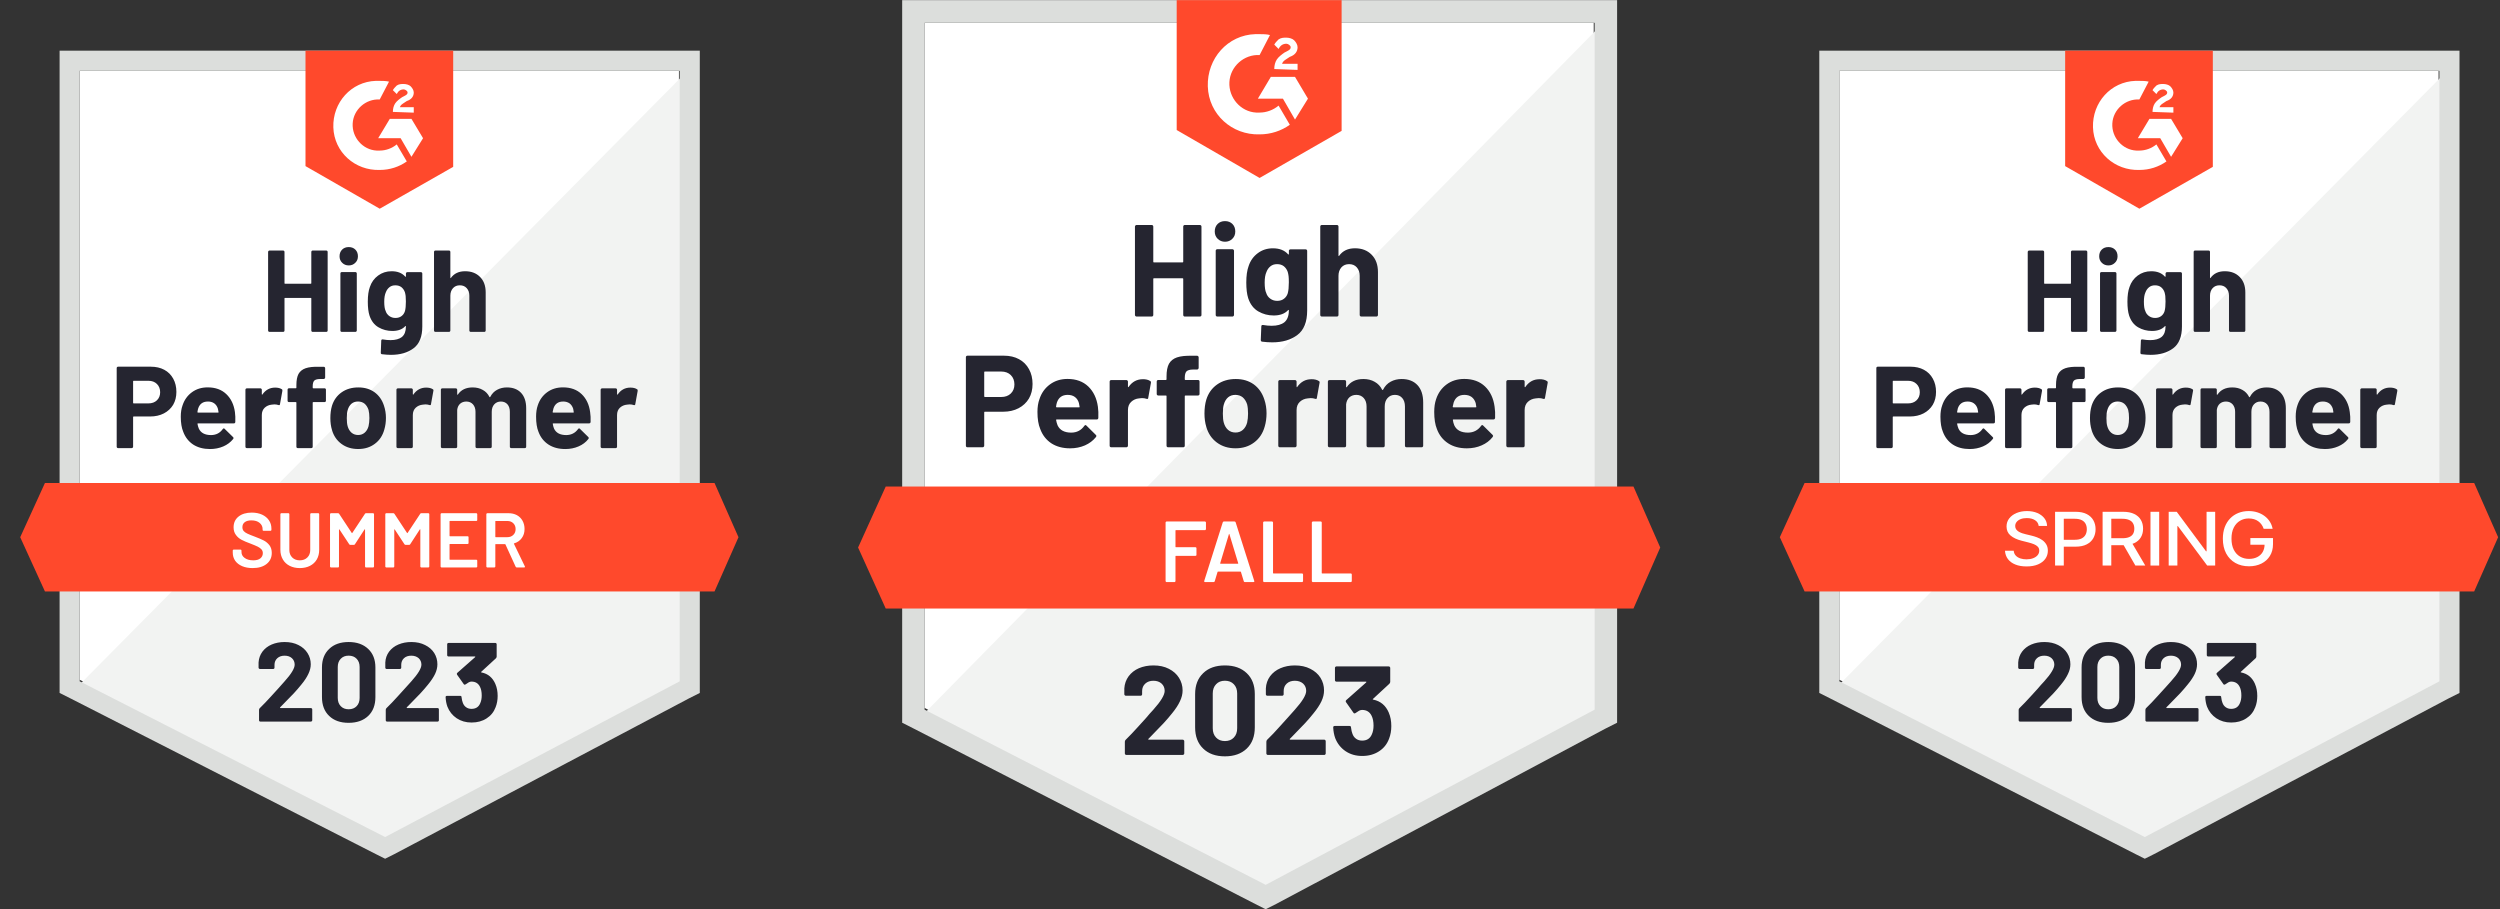 <svg width="99" height="36" viewBox="0 0 99 36" fill="none" xmlns="http://www.w3.org/2000/svg">
<rect x="0" y="0" width="99" height="36" fill="#333333" stroke="none"/>
<path d="M3.156 26.919L15.25 33.086L26.886 26.919V2.804H3.156V26.919Z" fill="white"/>
<path d="M27.135 2.896L2.916 27.349L15.47 33.577L27.135 27.594V2.896Z" fill="#F2F3F2"/>
<path d="M2.36 10.842V27.441L2.789 27.656L14.883 33.822L15.251 34.006L15.618 33.822L27.284 27.656L27.712 27.441V2.006H2.36V10.842ZM3.156 26.98V2.804H26.916V26.98L15.251 33.147L3.156 26.98Z" fill="#DCDEDC"/>
<path d="M15.037 3.203C15.16 3.203 15.283 3.203 15.405 3.233L15.037 3.939C14.486 3.908 13.996 4.337 13.966 4.89C13.935 5.442 14.364 5.933 14.915 5.963H15.037C15.283 5.963 15.527 5.871 15.711 5.718L16.109 6.393C15.803 6.608 15.435 6.73 15.037 6.73C14.057 6.761 13.231 6.025 13.2 5.043C13.17 4.061 13.905 3.233 14.884 3.202H15.037V3.203ZM16.293 4.706L16.753 5.473L16.293 6.21L15.865 5.473H14.976L15.436 4.706H16.294H16.293ZM15.558 4.43C15.558 4.307 15.588 4.185 15.65 4.093C15.712 4 15.834 3.909 15.926 3.847L15.986 3.816C16.109 3.755 16.14 3.724 16.14 3.663C16.14 3.602 16.047 3.54 15.986 3.54C15.864 3.54 15.772 3.601 15.711 3.724L15.558 3.571C15.588 3.51 15.65 3.448 15.711 3.387C15.803 3.326 15.895 3.326 15.986 3.326C16.079 3.326 16.201 3.357 16.262 3.418C16.323 3.48 16.385 3.571 16.385 3.664C16.385 3.817 16.293 3.94 16.109 4.001L16.017 4.062C15.925 4.124 15.864 4.155 15.834 4.246H16.385V4.461L15.558 4.431V4.43ZM15.037 8.265L17.946 6.608V2.006H12.098V6.578L15.037 8.265ZM28.295 19.126H1.78L0.8 21.274L1.78 23.422H28.295L29.244 21.274L28.295 19.126Z" fill="#FF492C"/>
<path d="M5.972 14.521C6.174 14.521 6.352 14.561 6.505 14.643C6.658 14.725 6.776 14.843 6.86 14.996C6.943 15.147 6.985 15.321 6.985 15.518C6.985 15.714 6.942 15.883 6.857 16.03C6.769 16.175 6.646 16.289 6.489 16.371C6.332 16.452 6.15 16.493 5.944 16.493H5.292C5.278 16.493 5.271 16.502 5.271 16.518V17.69C5.271 17.706 5.265 17.719 5.252 17.73C5.242 17.74 5.229 17.745 5.212 17.745H4.676C4.66 17.745 4.647 17.74 4.637 17.73C4.626 17.719 4.621 17.706 4.621 17.69V14.576C4.621 14.559 4.626 14.546 4.637 14.536C4.647 14.526 4.66 14.521 4.676 14.521H5.972ZM5.874 15.975C6.016 15.975 6.13 15.934 6.214 15.852C6.299 15.77 6.342 15.664 6.342 15.533C6.342 15.402 6.299 15.287 6.214 15.205C6.13 15.121 6.017 15.079 5.874 15.079H5.292C5.278 15.079 5.271 15.087 5.271 15.103V15.95C5.271 15.967 5.278 15.974 5.292 15.974H5.874V15.975ZM9.303 16.318C9.319 16.435 9.324 16.565 9.318 16.708C9.316 16.747 9.297 16.766 9.26 16.766H7.842C7.823 16.766 7.817 16.773 7.821 16.788C7.831 16.849 7.848 16.91 7.873 16.971C7.952 17.143 8.115 17.229 8.36 17.229C8.556 17.227 8.71 17.148 8.822 16.99C8.836 16.971 8.85 16.963 8.865 16.963C8.873 16.963 8.883 16.969 8.895 16.981L9.226 17.306C9.243 17.323 9.25 17.337 9.25 17.349C9.25 17.356 9.244 17.368 9.232 17.386C9.13 17.513 9 17.61 8.843 17.678C8.682 17.747 8.506 17.782 8.316 17.782C8.055 17.782 7.833 17.722 7.649 17.604C7.468 17.483 7.337 17.315 7.257 17.101C7.192 16.948 7.159 16.747 7.159 16.5C7.159 16.33 7.182 16.18 7.229 16.052C7.301 15.835 7.424 15.662 7.6 15.533C7.776 15.404 7.983 15.34 8.224 15.34C8.53 15.34 8.776 15.429 8.962 15.607C9.148 15.785 9.262 16.022 9.303 16.318ZM8.231 15.901C8.037 15.901 7.91 15.991 7.849 16.171C7.836 16.212 7.826 16.261 7.818 16.318C7.818 16.332 7.826 16.339 7.842 16.339H8.635C8.654 16.339 8.66 16.332 8.654 16.318C8.637 16.23 8.63 16.187 8.63 16.189C8.603 16.097 8.555 16.025 8.486 15.974C8.419 15.925 8.334 15.9 8.232 15.9L8.231 15.901ZM10.895 15.349C11.005 15.349 11.093 15.37 11.158 15.413C11.18 15.425 11.189 15.448 11.182 15.48L11.087 16.005C11.085 16.042 11.064 16.053 11.023 16.039C10.976 16.022 10.923 16.014 10.864 16.014C10.84 16.014 10.805 16.017 10.76 16.024C10.652 16.034 10.559 16.075 10.482 16.146C10.406 16.218 10.368 16.314 10.368 16.435V17.69C10.368 17.706 10.362 17.719 10.35 17.73C10.339 17.74 10.328 17.745 10.313 17.745H9.774C9.759 17.745 9.747 17.74 9.734 17.73C9.724 17.719 9.719 17.706 9.719 17.69V15.435C9.719 15.42 9.724 15.407 9.734 15.395C9.747 15.384 9.759 15.379 9.774 15.379H10.313C10.328 15.379 10.339 15.384 10.35 15.395C10.362 15.407 10.368 15.42 10.368 15.435V15.61C10.368 15.618 10.371 15.624 10.378 15.628C10.382 15.633 10.386 15.63 10.39 15.622C10.517 15.44 10.685 15.349 10.895 15.349V15.349ZM12.851 15.376C12.868 15.376 12.881 15.381 12.891 15.392C12.902 15.402 12.907 15.415 12.907 15.431V15.867C12.907 15.884 12.902 15.897 12.891 15.907C12.881 15.917 12.868 15.923 12.851 15.923H12.408C12.391 15.923 12.383 15.93 12.383 15.944V17.69C12.383 17.706 12.378 17.719 12.368 17.73C12.357 17.74 12.345 17.745 12.328 17.745H11.792C11.775 17.745 11.762 17.74 11.752 17.73C11.742 17.719 11.737 17.706 11.737 17.69V15.944C11.737 15.929 11.728 15.923 11.712 15.923H11.443C11.427 15.923 11.414 15.917 11.403 15.907C11.393 15.897 11.388 15.884 11.388 15.867V15.431C11.388 15.415 11.393 15.402 11.403 15.392C11.414 15.381 11.427 15.376 11.443 15.376H11.712C11.729 15.376 11.737 15.368 11.737 15.352V15.251C11.737 15.061 11.765 14.912 11.822 14.806C11.882 14.702 11.975 14.627 12.104 14.582C12.235 14.537 12.415 14.518 12.646 14.524H12.82C12.835 14.524 12.847 14.529 12.857 14.539C12.87 14.552 12.876 14.565 12.876 14.579V14.95C12.876 14.967 12.87 14.98 12.857 14.99C12.847 15.003 12.835 15.009 12.82 15.009H12.668C12.562 15.011 12.487 15.032 12.444 15.073C12.403 15.116 12.383 15.193 12.383 15.303V15.352C12.383 15.369 12.392 15.377 12.408 15.377H12.851V15.376ZM14.184 17.781C13.926 17.781 13.706 17.714 13.523 17.579C13.339 17.444 13.213 17.26 13.146 17.027C13.103 16.884 13.082 16.727 13.082 16.558C13.082 16.377 13.103 16.215 13.146 16.07C13.217 15.843 13.345 15.665 13.528 15.536C13.712 15.407 13.932 15.342 14.189 15.342C14.446 15.342 14.652 15.406 14.832 15.533C15.008 15.662 15.133 15.839 15.206 16.067C15.257 16.22 15.283 16.38 15.283 16.548C15.283 16.714 15.261 16.869 15.218 17.014C15.151 17.254 15.026 17.441 14.842 17.576C14.66 17.713 14.44 17.781 14.183 17.781H14.184ZM14.184 17.226C14.284 17.226 14.369 17.196 14.441 17.134C14.512 17.073 14.563 16.988 14.594 16.879C14.616 16.781 14.628 16.674 14.628 16.557C14.628 16.428 14.616 16.32 14.594 16.232C14.559 16.128 14.507 16.046 14.438 15.986C14.367 15.929 14.28 15.9 14.177 15.9C14.075 15.9 13.99 15.929 13.92 15.986C13.851 16.046 13.8 16.127 13.77 16.232C13.746 16.303 13.733 16.412 13.733 16.557C13.733 16.702 13.745 16.804 13.767 16.879C13.797 16.987 13.849 17.072 13.92 17.134C13.991 17.195 14.079 17.226 14.183 17.226H14.184ZM16.875 15.349C16.985 15.349 17.073 15.37 17.138 15.413C17.162 15.425 17.171 15.448 17.162 15.48L17.067 16.005C17.065 16.042 17.044 16.053 17.003 16.039C16.956 16.022 16.903 16.014 16.844 16.014C16.82 16.014 16.786 16.017 16.743 16.024C16.633 16.034 16.539 16.075 16.462 16.146C16.386 16.218 16.348 16.314 16.348 16.435V17.69C16.348 17.706 16.342 17.719 16.33 17.73C16.319 17.74 16.306 17.745 16.29 17.745H15.754C15.739 17.745 15.726 17.74 15.714 17.73C15.704 17.719 15.699 17.706 15.699 17.69V15.435C15.699 15.42 15.704 15.407 15.714 15.395C15.726 15.384 15.739 15.379 15.754 15.379H16.29C16.306 15.379 16.319 15.384 16.33 15.395C16.342 15.407 16.348 15.42 16.348 15.435V15.61C16.348 15.618 16.35 15.624 16.355 15.628C16.363 15.633 16.368 15.63 16.37 15.622C16.497 15.44 16.665 15.349 16.875 15.349V15.349ZM20.075 15.342C20.313 15.342 20.5 15.414 20.635 15.557C20.77 15.702 20.837 15.906 20.837 16.168V17.69C20.837 17.706 20.832 17.719 20.822 17.73C20.811 17.74 20.799 17.745 20.785 17.745H20.246C20.231 17.745 20.218 17.74 20.206 17.73C20.195 17.719 20.19 17.706 20.19 17.69V16.309C20.19 16.184 20.159 16.085 20.095 16.011C20.03 15.938 19.943 15.901 19.835 15.901C19.726 15.901 19.642 15.938 19.574 16.011C19.507 16.085 19.473 16.183 19.473 16.306V17.69C19.473 17.706 19.468 17.719 19.458 17.73C19.445 17.74 19.433 17.745 19.418 17.745H18.885C18.869 17.745 18.856 17.74 18.845 17.73C18.835 17.719 18.83 17.706 18.83 17.69V16.309C18.83 16.186 18.796 16.087 18.729 16.011C18.662 15.938 18.574 15.901 18.466 15.901C18.37 15.901 18.288 15.929 18.221 15.987C18.156 16.046 18.117 16.128 18.105 16.232V17.69C18.105 17.706 18.099 17.719 18.089 17.73C18.077 17.74 18.064 17.745 18.049 17.745H17.513C17.497 17.745 17.484 17.74 17.474 17.73C17.463 17.719 17.458 17.706 17.458 17.69V15.435C17.458 15.42 17.463 15.407 17.474 15.395C17.484 15.384 17.497 15.379 17.513 15.379H18.049C18.064 15.379 18.077 15.384 18.089 15.395C18.099 15.407 18.105 15.42 18.105 15.435V15.615C18.105 15.624 18.108 15.63 18.114 15.634C18.12 15.636 18.126 15.632 18.133 15.622C18.259 15.436 18.454 15.342 18.717 15.342C18.87 15.342 19.004 15.375 19.118 15.441C19.233 15.504 19.32 15.596 19.381 15.717C19.39 15.736 19.401 15.736 19.415 15.717C19.48 15.59 19.571 15.496 19.687 15.435C19.802 15.373 19.93 15.342 20.073 15.342H20.075ZM23.369 16.318C23.388 16.435 23.393 16.565 23.388 16.708C23.384 16.747 23.363 16.766 23.327 16.766H21.909C21.89 16.766 21.885 16.773 21.89 16.788C21.899 16.849 21.915 16.91 21.939 16.971C22.019 17.143 22.181 17.229 22.426 17.229C22.622 17.227 22.777 17.148 22.892 16.99C22.904 16.971 22.917 16.963 22.931 16.963C22.942 16.963 22.953 16.969 22.965 16.981L23.296 17.306C23.31 17.323 23.317 17.337 23.317 17.349C23.317 17.356 23.311 17.368 23.298 17.386C23.199 17.513 23.069 17.61 22.91 17.678C22.75 17.747 22.576 17.782 22.386 17.782C22.123 17.782 21.9 17.722 21.719 17.604C21.535 17.483 21.404 17.315 21.324 17.101C21.261 16.948 21.229 16.747 21.229 16.5C21.229 16.33 21.251 16.18 21.296 16.052C21.367 15.835 21.491 15.662 21.667 15.533C21.842 15.404 22.051 15.34 22.294 15.34C22.6 15.34 22.846 15.429 23.032 15.607C23.218 15.785 23.33 16.022 23.369 16.318ZM22.298 15.901C22.106 15.901 21.979 15.991 21.918 16.171C21.905 16.212 21.895 16.261 21.884 16.318C21.884 16.332 21.892 16.339 21.909 16.339H22.701C22.72 16.339 22.726 16.332 22.72 16.318C22.706 16.23 22.699 16.187 22.699 16.189C22.67 16.097 22.622 16.025 22.555 15.974C22.486 15.925 22.4 15.9 22.298 15.9V15.901ZM24.962 15.349C25.072 15.349 25.16 15.37 25.225 15.413C25.249 15.425 25.258 15.448 25.252 15.48L25.157 16.005C25.153 16.042 25.131 16.053 25.09 16.039C25.045 16.022 24.992 16.014 24.931 16.014C24.906 16.014 24.872 16.017 24.83 16.024C24.72 16.034 24.626 16.075 24.548 16.146C24.473 16.218 24.435 16.314 24.435 16.435V17.69C24.435 17.706 24.43 17.719 24.419 17.73C24.407 17.74 24.394 17.745 24.38 17.745H23.841C23.826 17.745 23.814 17.74 23.804 17.73C23.791 17.719 23.785 17.706 23.785 17.69V15.435C23.785 15.42 23.791 15.407 23.804 15.395C23.814 15.384 23.826 15.379 23.841 15.379H24.38C24.394 15.379 24.407 15.384 24.419 15.395C24.43 15.407 24.435 15.42 24.435 15.435V15.61C24.435 15.618 24.438 15.624 24.444 15.628C24.451 15.633 24.456 15.63 24.46 15.622C24.584 15.44 24.752 15.349 24.962 15.349V15.349ZM12.328 9.977C12.328 9.962 12.334 9.949 12.344 9.937C12.354 9.926 12.366 9.921 12.381 9.921H12.92C12.934 9.921 12.947 9.926 12.96 9.937C12.97 9.949 12.975 9.962 12.975 9.977V13.088C12.975 13.104 12.97 13.117 12.96 13.128C12.947 13.138 12.934 13.143 12.92 13.143H12.381C12.366 13.143 12.354 13.138 12.344 13.128C12.334 13.117 12.328 13.104 12.328 13.088V11.818C12.328 11.803 12.32 11.797 12.304 11.797H11.287C11.273 11.797 11.266 11.804 11.266 11.818V13.088C11.266 13.104 11.261 13.117 11.251 13.128C11.238 13.138 11.225 13.143 11.211 13.143H10.672C10.657 13.143 10.645 13.138 10.635 13.128C10.623 13.117 10.617 13.104 10.617 13.088V9.977C10.617 9.962 10.623 9.949 10.635 9.937C10.645 9.926 10.657 9.921 10.672 9.921H11.211C11.225 9.921 11.238 9.926 11.251 9.937C11.261 9.949 11.266 9.962 11.266 9.977V11.213C11.266 11.229 11.274 11.237 11.287 11.237H12.304C12.321 11.237 12.328 11.229 12.328 11.213V9.977ZM13.81 10.511C13.707 10.511 13.62 10.476 13.55 10.406C13.481 10.339 13.446 10.253 13.446 10.149C13.446 10.044 13.48 9.952 13.547 9.885C13.614 9.818 13.702 9.784 13.81 9.784C13.918 9.784 14.006 9.818 14.073 9.885C14.14 9.952 14.174 10.04 14.174 10.149C14.174 10.257 14.139 10.339 14.07 10.406C14.001 10.476 13.914 10.511 13.809 10.511H13.81ZM13.535 13.143C13.52 13.143 13.508 13.138 13.495 13.127C13.485 13.117 13.48 13.104 13.48 13.087V10.829C13.48 10.812 13.485 10.8 13.495 10.789C13.508 10.779 13.52 10.774 13.535 10.774H14.074C14.088 10.774 14.1 10.779 14.111 10.789C14.123 10.8 14.129 10.812 14.129 10.829V13.087C14.129 13.104 14.123 13.117 14.111 13.127C14.1 13.138 14.088 13.143 14.074 13.143H13.535ZM16.073 10.833C16.073 10.818 16.079 10.805 16.092 10.793C16.102 10.783 16.114 10.777 16.129 10.777H16.668C16.682 10.777 16.695 10.783 16.707 10.793C16.718 10.805 16.723 10.818 16.723 10.833V12.931C16.723 13.332 16.608 13.619 16.377 13.791C16.147 13.965 15.848 14.052 15.483 14.052C15.375 14.052 15.256 14.043 15.125 14.027C15.094 14.023 15.079 14.004 15.079 13.969L15.097 13.493C15.097 13.453 15.119 13.435 15.162 13.441C15.272 13.46 15.373 13.469 15.464 13.469C15.66 13.469 15.811 13.427 15.918 13.343C16.022 13.255 16.074 13.117 16.074 12.928C16.074 12.918 16.071 12.912 16.064 12.91C16.058 12.908 16.052 12.911 16.046 12.919C15.93 13.044 15.76 13.106 15.538 13.106C15.338 13.106 15.155 13.058 14.99 12.962C14.822 12.866 14.703 12.71 14.632 12.496C14.587 12.355 14.565 12.172 14.565 11.947C14.565 11.707 14.592 11.513 14.647 11.364C14.71 11.176 14.819 11.025 14.972 10.913C15.125 10.799 15.304 10.741 15.508 10.741C15.742 10.741 15.922 10.812 16.047 10.953C16.053 10.959 16.059 10.961 16.066 10.959C16.072 10.957 16.075 10.952 16.075 10.944V10.833L16.073 10.833ZM16.037 12.318C16.061 12.228 16.073 12.102 16.073 11.94C16.073 11.846 16.07 11.773 16.064 11.722C16.058 11.669 16.047 11.619 16.034 11.572C16.005 11.49 15.959 11.424 15.896 11.372C15.832 11.323 15.753 11.299 15.657 11.299C15.56 11.299 15.487 11.323 15.424 11.372C15.359 11.424 15.311 11.49 15.28 11.572C15.238 11.664 15.216 11.789 15.216 11.946C15.216 12.118 15.235 12.241 15.272 12.315C15.298 12.399 15.346 12.465 15.415 12.514C15.485 12.565 15.566 12.591 15.66 12.591C15.758 12.591 15.84 12.565 15.905 12.514C15.968 12.465 16.012 12.399 16.037 12.318H16.037ZM18.419 10.741C18.664 10.741 18.861 10.816 19.01 10.967C19.159 11.117 19.233 11.32 19.233 11.578V13.087C19.233 13.104 19.228 13.117 19.218 13.127C19.207 13.138 19.195 13.143 19.181 13.143H18.642C18.627 13.143 18.614 13.138 18.602 13.127C18.592 13.117 18.586 13.104 18.586 13.087V11.71C18.586 11.589 18.552 11.489 18.483 11.412C18.415 11.336 18.324 11.298 18.21 11.298C18.096 11.298 18.007 11.336 17.938 11.412C17.869 11.489 17.834 11.589 17.834 11.71V13.087C17.834 13.104 17.829 13.117 17.818 13.127C17.808 13.138 17.795 13.143 17.779 13.143H17.242C17.226 13.143 17.213 13.138 17.203 13.127C17.192 13.117 17.187 13.104 17.187 13.087V9.976C17.187 9.962 17.192 9.949 17.203 9.936C17.213 9.926 17.226 9.921 17.242 9.921H17.779C17.795 9.921 17.808 9.926 17.818 9.936C17.829 9.949 17.834 9.962 17.834 9.976V10.995C17.834 11.003 17.837 11.009 17.843 11.014C17.849 11.016 17.854 11.014 17.855 11.007C17.982 10.829 18.17 10.741 18.419 10.741Z" fill="#252530"/>
<path d="M10.004 22.496C9.845 22.496 9.706 22.47 9.587 22.419C9.469 22.368 9.377 22.296 9.312 22.204C9.249 22.112 9.217 22.004 9.217 21.879V21.802C9.217 21.792 9.221 21.782 9.229 21.775C9.235 21.768 9.244 21.765 9.254 21.765H9.526C9.536 21.765 9.546 21.768 9.553 21.775C9.559 21.783 9.563 21.792 9.563 21.802V21.861C9.563 21.955 9.604 22.033 9.688 22.094C9.772 22.157 9.886 22.189 10.031 22.189C10.155 22.189 10.249 22.163 10.313 22.109C10.376 22.056 10.408 21.988 10.408 21.904C10.408 21.846 10.39 21.797 10.355 21.756C10.321 21.718 10.272 21.682 10.209 21.649C10.144 21.617 10.046 21.576 9.918 21.526C9.773 21.473 9.656 21.424 9.566 21.376C9.476 21.329 9.401 21.265 9.342 21.183C9.281 21.103 9.25 21.003 9.25 20.882C9.25 20.702 9.316 20.56 9.446 20.456C9.577 20.352 9.751 20.299 9.97 20.299C10.123 20.299 10.259 20.326 10.377 20.379C10.493 20.433 10.585 20.507 10.65 20.603C10.715 20.697 10.748 20.807 10.748 20.931V20.984C10.748 20.994 10.744 21.003 10.735 21.011C10.729 21.017 10.721 21.02 10.711 21.02H10.436C10.425 21.02 10.417 21.017 10.411 21.011C10.403 21.003 10.399 20.994 10.399 20.984V20.95C10.399 20.854 10.36 20.773 10.283 20.708C10.203 20.64 10.094 20.607 9.955 20.607C9.843 20.607 9.756 20.63 9.694 20.677C9.631 20.724 9.599 20.791 9.599 20.877C9.599 20.938 9.616 20.988 9.648 21.027C9.681 21.066 9.73 21.1 9.795 21.131C9.86 21.163 9.962 21.204 10.098 21.254C10.243 21.309 10.359 21.359 10.447 21.404C10.533 21.449 10.607 21.511 10.67 21.591C10.731 21.673 10.762 21.774 10.762 21.894C10.762 22.078 10.694 22.225 10.557 22.333C10.422 22.441 10.238 22.496 10.003 22.496H10.004ZM11.871 22.496C11.721 22.496 11.587 22.466 11.47 22.407C11.354 22.347 11.264 22.264 11.201 22.155C11.136 22.044 11.103 21.918 11.103 21.774V20.36C11.103 20.349 11.107 20.341 11.115 20.335C11.121 20.327 11.13 20.323 11.14 20.323H11.421C11.432 20.323 11.441 20.327 11.449 20.335C11.455 20.341 11.458 20.35 11.458 20.36V21.78C11.458 21.901 11.496 21.999 11.571 22.075C11.647 22.151 11.747 22.189 11.871 22.189C11.996 22.189 12.096 22.151 12.172 22.075C12.248 21.999 12.285 21.901 12.285 21.78V20.36C12.285 20.349 12.289 20.341 12.297 20.335C12.304 20.327 12.312 20.323 12.322 20.323H12.604C12.614 20.323 12.623 20.327 12.631 20.335C12.637 20.341 12.64 20.35 12.64 20.36V21.774C12.64 21.917 12.609 22.044 12.545 22.155C12.482 22.263 12.392 22.347 12.276 22.407C12.159 22.466 12.024 22.496 11.871 22.496ZM14.45 20.348C14.46 20.331 14.474 20.323 14.493 20.323H14.774C14.785 20.323 14.794 20.328 14.802 20.336C14.808 20.342 14.811 20.35 14.811 20.36V22.434C14.811 22.444 14.808 22.453 14.802 22.458C14.793 22.467 14.784 22.471 14.774 22.471H14.493C14.482 22.471 14.473 22.467 14.465 22.458C14.459 22.452 14.456 22.444 14.456 22.434V20.97C14.456 20.964 14.453 20.96 14.447 20.958C14.443 20.956 14.44 20.958 14.437 20.964L14.055 21.553C14.044 21.57 14.031 21.577 14.012 21.577H13.871C13.853 21.577 13.839 21.569 13.829 21.553L13.443 20.967C13.441 20.961 13.437 20.959 13.431 20.961C13.426 20.963 13.424 20.967 13.424 20.973V22.434C13.424 22.444 13.421 22.453 13.415 22.458C13.407 22.467 13.397 22.471 13.388 22.471H13.106C13.095 22.471 13.087 22.467 13.082 22.458C13.073 22.452 13.069 22.444 13.069 22.434V20.36C13.069 20.35 13.073 20.341 13.082 20.336C13.088 20.328 13.096 20.323 13.106 20.323H13.388C13.406 20.323 13.42 20.332 13.431 20.348L13.93 21.105C13.934 21.11 13.938 21.112 13.942 21.112C13.946 21.112 13.949 21.11 13.951 21.105L14.451 20.348H14.45ZM16.639 20.348C16.649 20.331 16.663 20.323 16.682 20.323H16.963C16.974 20.323 16.982 20.328 16.988 20.336C16.996 20.342 17 20.35 17 20.36V22.434C17 22.444 16.996 22.453 16.988 22.458C16.982 22.467 16.973 22.471 16.963 22.471H16.682C16.671 22.471 16.663 22.467 16.657 22.458C16.649 22.452 16.645 22.444 16.645 22.434V20.97C16.645 20.964 16.643 20.96 16.639 20.958C16.633 20.956 16.628 20.958 16.626 20.964L16.244 21.553C16.234 21.57 16.22 21.577 16.201 21.577H16.06C16.042 21.577 16.028 21.569 16.017 21.553L15.632 20.967C15.63 20.961 15.627 20.959 15.623 20.961C15.616 20.963 15.613 20.967 15.613 20.973V22.434C15.613 22.444 15.61 22.453 15.604 22.458C15.596 22.467 15.586 22.471 15.577 22.471H15.295C15.285 22.471 15.276 22.467 15.271 22.458C15.262 22.452 15.258 22.444 15.258 22.434V20.36C15.258 20.35 15.262 20.341 15.271 20.336C15.277 20.328 15.285 20.323 15.295 20.323H15.577C15.595 20.323 15.609 20.332 15.62 20.348L16.119 21.105C16.123 21.11 16.127 21.112 16.131 21.112C16.135 21.112 16.139 21.11 16.14 21.105L16.64 20.348H16.639ZM18.899 20.593C18.899 20.604 18.896 20.612 18.889 20.617C18.881 20.626 18.872 20.63 18.862 20.63H17.818C17.808 20.63 17.802 20.635 17.802 20.645V21.219C17.802 21.23 17.808 21.235 17.818 21.235H18.519C18.529 21.235 18.538 21.238 18.546 21.244C18.552 21.253 18.555 21.262 18.555 21.272V21.505C18.555 21.515 18.552 21.524 18.546 21.532C18.538 21.538 18.529 21.542 18.519 21.542H17.818C17.808 21.542 17.802 21.547 17.802 21.557V22.149C17.802 22.16 17.808 22.165 17.818 22.165H18.862C18.872 22.165 18.882 22.169 18.889 22.177C18.896 22.183 18.899 22.192 18.899 22.201V22.434C18.899 22.445 18.896 22.453 18.889 22.459C18.881 22.467 18.872 22.471 18.862 22.471H17.484C17.474 22.471 17.465 22.467 17.46 22.459C17.451 22.453 17.447 22.444 17.447 22.434V20.361C17.447 20.35 17.451 20.342 17.46 20.336C17.466 20.328 17.474 20.324 17.484 20.324H18.862C18.872 20.324 18.882 20.328 18.889 20.336C18.896 20.343 18.899 20.351 18.899 20.361V20.594V20.593ZM20.463 22.471C20.443 22.471 20.429 22.461 20.42 22.443L20.016 21.56C20.012 21.551 20.006 21.547 19.998 21.547H19.63C19.62 21.547 19.615 21.552 19.615 21.563V22.434C19.615 22.444 19.61 22.453 19.602 22.458C19.596 22.467 19.588 22.471 19.578 22.471H19.296C19.286 22.471 19.277 22.467 19.272 22.458C19.264 22.452 19.259 22.444 19.259 22.434V20.36C19.259 20.35 19.264 20.341 19.272 20.336C19.278 20.328 19.286 20.323 19.296 20.323H20.138C20.263 20.323 20.373 20.349 20.469 20.4C20.565 20.453 20.64 20.527 20.692 20.621C20.745 20.717 20.772 20.826 20.772 20.949C20.772 21.09 20.735 21.21 20.662 21.308C20.59 21.408 20.49 21.478 20.361 21.517C20.357 21.517 20.354 21.519 20.352 21.523C20.35 21.527 20.35 21.531 20.352 21.535L20.784 22.428C20.788 22.437 20.79 22.443 20.79 22.447C20.79 22.463 20.779 22.471 20.756 22.471H20.462L20.463 22.471ZM19.631 20.63C19.62 20.63 19.615 20.635 19.615 20.645V21.256C19.615 21.267 19.62 21.272 19.631 21.272H20.09C20.188 21.272 20.267 21.242 20.326 21.183C20.387 21.125 20.418 21.049 20.418 20.953C20.418 20.857 20.387 20.779 20.326 20.72C20.266 20.66 20.188 20.631 20.09 20.631H19.631V20.63Z" fill="white"/>
<path d="M11.094 28.011C11.088 28.017 11.085 28.023 11.088 28.029C11.092 28.035 11.098 28.039 11.106 28.039H12.309C12.324 28.039 12.336 28.044 12.346 28.054C12.358 28.064 12.365 28.076 12.365 28.091V28.523C12.365 28.538 12.358 28.55 12.346 28.56C12.336 28.57 12.324 28.576 12.309 28.576H10.313C10.297 28.576 10.284 28.57 10.273 28.56C10.263 28.55 10.258 28.538 10.258 28.523V28.112C10.258 28.086 10.267 28.063 10.285 28.045C10.43 27.904 10.578 27.749 10.729 27.582C10.88 27.414 10.975 27.31 11.014 27.269C11.096 27.171 11.18 27.077 11.265 26.987C11.535 26.688 11.669 26.466 11.669 26.321C11.669 26.217 11.633 26.131 11.559 26.063C11.486 25.998 11.39 25.965 11.271 25.965C11.153 25.965 11.057 25.997 10.984 26.063C10.908 26.131 10.87 26.22 10.87 26.33V26.44C10.87 26.455 10.865 26.467 10.855 26.477C10.845 26.487 10.833 26.492 10.818 26.492H10.295C10.28 26.492 10.268 26.487 10.258 26.477C10.245 26.467 10.239 26.455 10.239 26.44V26.232C10.25 26.072 10.3 25.93 10.392 25.805C10.484 25.683 10.606 25.588 10.757 25.523C10.91 25.458 11.081 25.424 11.271 25.424C11.481 25.424 11.664 25.464 11.819 25.544C11.974 25.622 12.093 25.727 12.177 25.86C12.263 25.995 12.306 26.143 12.306 26.305C12.306 26.43 12.274 26.558 12.211 26.688C12.15 26.819 12.057 26.96 11.932 27.111C11.84 27.226 11.741 27.34 11.635 27.455C11.529 27.567 11.371 27.73 11.16 27.943L11.093 28.01L11.094 28.011ZM13.806 28.624C13.48 28.624 13.223 28.533 13.035 28.351C12.845 28.17 12.75 27.921 12.75 27.606V26.431C12.75 26.122 12.845 25.878 13.035 25.698C13.222 25.516 13.48 25.424 13.806 25.424C14.133 25.424 14.389 25.516 14.581 25.698C14.771 25.878 14.866 26.122 14.866 26.431V27.606C14.866 27.921 14.771 28.17 14.581 28.351C14.389 28.533 14.131 28.624 13.806 28.624ZM13.806 28.087C13.939 28.087 14.044 28.046 14.122 27.965C14.201 27.883 14.241 27.773 14.241 27.636V26.412C14.241 26.276 14.201 26.168 14.122 26.087C14.044 26.005 13.939 25.964 13.806 25.964C13.674 25.964 13.572 26.005 13.494 26.087C13.415 26.168 13.375 26.276 13.375 26.412V27.636C13.375 27.773 13.415 27.883 13.494 27.965C13.572 28.046 13.675 28.087 13.806 28.087ZM16.109 28.011C16.103 28.017 16.102 28.023 16.106 28.029C16.108 28.035 16.114 28.039 16.125 28.039H17.328C17.342 28.039 17.354 28.044 17.365 28.054C17.375 28.064 17.38 28.076 17.38 28.091V28.523C17.38 28.538 17.375 28.55 17.365 28.56C17.354 28.57 17.342 28.576 17.328 28.576H15.329C15.314 28.576 15.302 28.57 15.292 28.56C15.281 28.55 15.276 28.538 15.276 28.523V28.112C15.276 28.086 15.285 28.063 15.301 28.045C15.447 27.904 15.596 27.749 15.745 27.582C15.896 27.414 15.991 27.31 16.029 27.269C16.113 27.171 16.198 27.077 16.284 26.987C16.553 26.688 16.688 26.466 16.688 26.321C16.688 26.217 16.651 26.131 16.578 26.063C16.502 25.998 16.405 25.965 16.287 25.965C16.169 25.965 16.072 25.997 15.999 26.063C15.926 26.131 15.889 26.22 15.889 26.33V26.44C15.889 26.455 15.884 26.467 15.873 26.477C15.863 26.487 15.85 26.492 15.834 26.492H15.31C15.296 26.492 15.284 26.487 15.273 26.477C15.263 26.467 15.258 26.455 15.258 26.44V26.232C15.266 26.072 15.316 25.93 15.408 25.805C15.5 25.683 15.622 25.588 15.775 25.523C15.928 25.458 16.099 25.424 16.286 25.424C16.497 25.424 16.679 25.464 16.834 25.544C16.991 25.622 17.112 25.727 17.196 25.86C17.279 25.995 17.321 26.143 17.321 26.305C17.321 26.43 17.291 26.558 17.229 26.688C17.166 26.819 17.072 26.96 16.948 27.111C16.855 27.226 16.757 27.34 16.65 27.455C16.544 27.567 16.386 27.73 16.176 27.943L16.108 28.01L16.109 28.011ZM19.618 27.09C19.677 27.225 19.707 27.382 19.707 27.559C19.707 27.721 19.68 27.869 19.627 28.004C19.556 28.195 19.436 28.343 19.269 28.449C19.101 28.558 18.903 28.612 18.675 28.612C18.446 28.612 18.254 28.555 18.084 28.443C17.915 28.329 17.792 28.175 17.717 27.983C17.676 27.868 17.652 27.743 17.646 27.608C17.646 27.573 17.664 27.556 17.698 27.556H18.225C18.26 27.556 18.277 27.573 18.277 27.608C18.29 27.707 18.306 27.779 18.326 27.826C18.353 27.904 18.397 27.965 18.458 28.007C18.518 28.05 18.589 28.071 18.673 28.071C18.838 28.071 18.953 27.999 19.015 27.853C19.056 27.765 19.076 27.662 19.076 27.543C19.076 27.403 19.054 27.288 19.009 27.2C18.942 27.061 18.829 26.991 18.669 26.991C18.637 26.991 18.602 27.001 18.565 27.019C18.531 27.039 18.488 27.067 18.437 27.102C18.424 27.11 18.413 27.114 18.403 27.114C18.384 27.114 18.372 27.106 18.363 27.09L18.1 26.718C18.094 26.71 18.091 26.7 18.091 26.688C18.091 26.669 18.097 26.655 18.109 26.645L18.813 26.025C18.82 26.019 18.823 26.012 18.823 26.006C18.821 26 18.816 25.997 18.807 25.997H17.763C17.749 25.997 17.736 25.992 17.723 25.981C17.713 25.971 17.708 25.959 17.708 25.945V25.512C17.708 25.498 17.713 25.486 17.723 25.475C17.736 25.465 17.749 25.46 17.763 25.46H19.613C19.629 25.46 19.642 25.465 19.652 25.475C19.663 25.486 19.668 25.498 19.668 25.512V26.003C19.668 26.025 19.657 26.048 19.637 26.07L19.056 26.604C19.05 26.611 19.048 26.616 19.05 26.62C19.05 26.626 19.056 26.629 19.068 26.629C19.326 26.68 19.509 26.834 19.619 27.09L19.618 27.09Z" fill="#252530"/>
<path d="M36.611 28.033L50.117 34.97L63.111 28.033V0.904H36.611V28.033Z" fill="white"/>
<path d="M63.388 1.007L36.342 28.516L50.361 35.523L63.388 28.792V1.007Z" fill="#F2F3F2"/>
<path d="M35.726 9.947V28.62L36.204 28.862L49.71 35.799L50.12 36.006L50.531 35.799L63.558 28.862L64.037 28.62V0.006H35.726V9.947ZM36.614 28.102V0.904H63.148V28.102L50.12 35.04L36.614 28.102Z" fill="#DCDEDC"/>
<path d="M49.88 1.352C50.017 1.352 50.154 1.352 50.291 1.387L49.88 2.18C49.265 2.146 48.718 2.629 48.684 3.25C48.65 3.871 49.128 4.424 49.743 4.458H49.88C50.154 4.458 50.427 4.354 50.632 4.182L51.077 4.941C50.735 5.183 50.325 5.321 49.88 5.321C48.786 5.355 47.863 4.527 47.829 3.422C47.795 2.318 48.615 1.386 49.709 1.352H49.88V1.352ZM51.282 3.044L51.795 3.907L51.282 4.735L50.804 3.907H49.812L50.325 3.044H51.283H51.282ZM50.461 2.733C50.461 2.595 50.495 2.457 50.564 2.353C50.633 2.25 50.769 2.146 50.872 2.077L50.94 2.043C51.077 1.974 51.111 1.939 51.111 1.87C51.111 1.801 51.008 1.732 50.94 1.732C50.803 1.732 50.7 1.801 50.632 1.939L50.461 1.767C50.495 1.698 50.564 1.628 50.632 1.56C50.735 1.491 50.837 1.491 50.94 1.491C51.043 1.491 51.179 1.525 51.248 1.595C51.316 1.664 51.384 1.767 51.384 1.871C51.384 2.043 51.282 2.181 51.077 2.251L50.974 2.319C50.871 2.388 50.803 2.423 50.769 2.526H51.384V2.768L50.461 2.734V2.733ZM49.88 7.047L53.128 5.183V0.006H46.597V5.149L49.88 7.047ZM64.685 19.266H35.075L33.98 21.682L35.075 24.099H64.685L65.745 21.682L64.685 19.266Z" fill="#FF492C"/>
<path d="M39.757 14.085C39.983 14.085 40.182 14.131 40.352 14.223C40.523 14.315 40.656 14.447 40.749 14.62C40.843 14.79 40.889 14.985 40.889 15.206C40.889 15.427 40.841 15.617 40.745 15.783C40.647 15.946 40.511 16.074 40.335 16.166C40.16 16.258 39.956 16.304 39.727 16.304H38.998C38.982 16.304 38.975 16.313 38.975 16.331V17.65C38.975 17.669 38.968 17.683 38.954 17.695C38.942 17.707 38.928 17.712 38.909 17.712H38.311C38.292 17.712 38.278 17.707 38.266 17.695C38.255 17.683 38.249 17.669 38.249 17.65V14.147C38.249 14.128 38.255 14.114 38.266 14.102C38.278 14.09 38.292 14.085 38.311 14.085H39.757ZM39.648 15.721C39.807 15.721 39.934 15.675 40.028 15.583C40.123 15.491 40.171 15.371 40.171 15.224C40.171 15.076 40.123 14.946 40.028 14.854C39.934 14.76 39.807 14.713 39.648 14.713H38.998C38.982 14.713 38.975 14.722 38.975 14.74V15.693C38.975 15.711 38.983 15.72 38.998 15.72H39.648V15.721ZM43.477 16.107C43.495 16.238 43.501 16.384 43.494 16.545C43.492 16.589 43.471 16.611 43.429 16.611H41.846C41.825 16.611 41.817 16.619 41.822 16.635C41.834 16.704 41.853 16.773 41.88 16.842C41.969 17.035 42.151 17.132 42.424 17.132C42.643 17.13 42.815 17.04 42.94 16.863C42.956 16.842 42.972 16.832 42.988 16.832C42.997 16.832 43.009 16.839 43.022 16.853L43.392 17.219C43.41 17.238 43.419 17.253 43.419 17.267C43.419 17.274 43.412 17.288 43.398 17.309C43.284 17.451 43.139 17.56 42.964 17.637C42.784 17.715 42.587 17.754 42.376 17.754C42.084 17.754 41.835 17.687 41.63 17.553C41.428 17.418 41.282 17.229 41.193 16.988C41.12 16.815 41.083 16.59 41.083 16.311C41.083 16.12 41.109 15.952 41.162 15.807C41.241 15.563 41.379 15.369 41.576 15.224C41.772 15.079 42.004 15.006 42.273 15.006C42.615 15.006 42.889 15.107 43.097 15.306C43.304 15.507 43.431 15.774 43.477 16.107ZM42.28 15.637C42.064 15.637 41.921 15.739 41.853 15.941C41.839 15.987 41.828 16.042 41.819 16.107C41.819 16.123 41.828 16.13 41.846 16.13H42.732C42.752 16.13 42.759 16.122 42.752 16.107C42.734 16.008 42.725 15.959 42.725 15.961C42.696 15.858 42.642 15.777 42.565 15.72C42.49 15.664 42.395 15.637 42.281 15.637L42.28 15.637ZM45.255 15.016C45.378 15.016 45.477 15.04 45.549 15.089C45.574 15.103 45.583 15.128 45.576 15.164L45.47 15.755C45.468 15.796 45.444 15.809 45.398 15.792C45.346 15.774 45.287 15.765 45.221 15.765C45.194 15.765 45.154 15.769 45.105 15.776C44.984 15.787 44.88 15.833 44.794 15.914C44.709 15.994 44.667 16.102 44.667 16.238V17.65C44.667 17.669 44.66 17.683 44.646 17.695C44.635 17.707 44.622 17.712 44.605 17.712H44.003C43.987 17.712 43.973 17.707 43.959 17.695C43.947 17.683 43.942 17.669 43.942 17.65V15.113C43.942 15.097 43.947 15.082 43.959 15.068C43.973 15.056 43.987 15.051 44.003 15.051H44.605C44.622 15.051 44.635 15.056 44.646 15.068C44.66 15.082 44.667 15.097 44.667 15.113V15.31C44.667 15.319 44.671 15.326 44.678 15.331C44.682 15.336 44.687 15.333 44.691 15.324C44.833 15.119 45.021 15.017 45.255 15.017V15.016ZM47.44 15.047C47.459 15.047 47.473 15.053 47.485 15.065C47.496 15.076 47.502 15.091 47.502 15.11V15.6C47.502 15.618 47.496 15.633 47.485 15.644C47.473 15.656 47.459 15.662 47.44 15.662H46.944C46.926 15.662 46.917 15.67 46.917 15.686V17.65C46.917 17.669 46.911 17.683 46.9 17.695C46.888 17.707 46.874 17.712 46.855 17.712H46.257C46.238 17.712 46.224 17.707 46.212 17.695C46.201 17.683 46.195 17.669 46.195 17.65V15.686C46.195 15.669 46.186 15.662 46.168 15.662H45.867C45.849 15.662 45.834 15.656 45.823 15.644C45.811 15.633 45.806 15.618 45.806 15.6V15.11C45.806 15.091 45.811 15.076 45.823 15.065C45.834 15.053 45.849 15.047 45.867 15.047H46.168C46.186 15.047 46.195 15.038 46.195 15.02V14.906C46.195 14.692 46.227 14.525 46.291 14.406C46.357 14.289 46.462 14.204 46.605 14.154C46.752 14.103 46.953 14.082 47.21 14.088H47.406C47.422 14.088 47.435 14.094 47.447 14.106C47.46 14.12 47.467 14.134 47.467 14.15V14.568C47.467 14.587 47.46 14.601 47.447 14.613C47.435 14.627 47.422 14.634 47.406 14.634H47.235C47.116 14.636 47.033 14.66 46.985 14.706C46.94 14.755 46.917 14.841 46.917 14.965V15.02C46.917 15.039 46.926 15.048 46.944 15.048H47.44V15.047ZM48.928 17.753C48.64 17.753 48.394 17.677 48.189 17.525C47.984 17.373 47.844 17.166 47.769 16.904C47.721 16.743 47.697 16.567 47.697 16.376C47.697 16.174 47.721 15.991 47.769 15.827C47.848 15.572 47.991 15.372 48.196 15.227C48.401 15.082 48.647 15.009 48.934 15.009C49.221 15.009 49.451 15.08 49.652 15.223C49.848 15.368 49.987 15.568 50.069 15.824C50.127 15.996 50.155 16.177 50.155 16.366C50.155 16.552 50.131 16.727 50.083 16.89C50.008 17.159 49.868 17.37 49.663 17.522C49.46 17.676 49.215 17.753 48.927 17.753H48.928ZM48.928 17.128C49.04 17.128 49.135 17.094 49.215 17.025C49.295 16.956 49.352 16.86 49.386 16.738C49.411 16.627 49.423 16.507 49.423 16.376C49.423 16.231 49.411 16.109 49.386 16.01C49.347 15.893 49.289 15.801 49.212 15.734C49.132 15.669 49.035 15.637 48.921 15.637C48.806 15.637 48.711 15.669 48.633 15.734C48.556 15.801 48.5 15.892 48.466 16.01C48.439 16.09 48.425 16.213 48.425 16.376C48.425 16.539 48.438 16.653 48.462 16.738C48.496 16.86 48.554 16.956 48.633 17.025C48.713 17.094 48.811 17.128 48.927 17.128H48.928ZM51.933 15.016C52.056 15.016 52.154 15.04 52.227 15.089C52.254 15.103 52.264 15.128 52.254 15.164L52.148 15.755C52.146 15.796 52.122 15.809 52.077 15.792C52.024 15.774 51.965 15.765 51.899 15.765C51.871 15.765 51.833 15.769 51.786 15.776C51.663 15.787 51.558 15.833 51.471 15.914C51.387 15.994 51.345 16.102 51.345 16.238V17.65C51.345 17.669 51.338 17.683 51.324 17.695C51.313 17.707 51.298 17.712 51.28 17.712H50.681C50.665 17.712 50.651 17.707 50.637 17.695C50.625 17.683 50.62 17.669 50.62 17.65V15.113C50.62 15.097 50.625 15.082 50.637 15.068C50.651 15.056 50.665 15.051 50.681 15.051H51.28C51.298 15.051 51.313 15.056 51.324 15.068C51.338 15.082 51.345 15.097 51.345 15.113V15.31C51.345 15.319 51.347 15.326 51.352 15.331C51.361 15.336 51.367 15.333 51.369 15.324C51.511 15.119 51.699 15.017 51.933 15.017V15.016ZM55.506 15.009C55.773 15.009 55.981 15.09 56.132 15.251C56.283 15.414 56.358 15.643 56.358 15.938V17.65C56.358 17.669 56.352 17.683 56.34 17.695C56.329 17.707 56.316 17.712 56.299 17.712H55.697C55.681 17.712 55.667 17.707 55.653 17.695C55.641 17.683 55.636 17.669 55.636 17.65V16.097C55.636 15.956 55.6 15.845 55.529 15.762C55.457 15.679 55.36 15.637 55.239 15.637C55.117 15.637 55.023 15.679 54.948 15.762C54.873 15.844 54.835 15.955 54.835 16.093V17.65C54.835 17.669 54.829 17.683 54.818 17.695C54.804 17.707 54.789 17.712 54.773 17.712H54.178C54.16 17.712 54.145 17.707 54.134 17.695C54.122 17.683 54.116 17.669 54.116 17.65V16.097C54.116 15.959 54.079 15.847 54.004 15.762C53.929 15.679 53.831 15.637 53.71 15.637C53.603 15.637 53.511 15.669 53.436 15.734C53.364 15.801 53.32 15.893 53.306 16.01V17.65C53.306 17.669 53.301 17.683 53.289 17.695C53.275 17.707 53.261 17.712 53.245 17.712H52.646C52.628 17.712 52.613 17.707 52.602 17.695C52.59 17.683 52.584 17.669 52.584 17.65V15.113C52.584 15.097 52.59 15.082 52.602 15.068C52.613 15.056 52.628 15.051 52.646 15.051H53.245C53.261 15.051 53.275 15.056 53.289 15.068C53.301 15.082 53.306 15.097 53.306 15.113V15.316C53.306 15.326 53.31 15.333 53.317 15.337C53.324 15.34 53.331 15.335 53.338 15.323C53.479 15.114 53.697 15.009 53.99 15.009C54.161 15.009 54.311 15.046 54.438 15.12C54.566 15.191 54.664 15.295 54.732 15.431C54.742 15.452 54.754 15.452 54.77 15.431C54.843 15.288 54.944 15.182 55.074 15.113C55.202 15.044 55.345 15.009 55.505 15.009H55.506ZM59.186 16.107C59.206 16.238 59.213 16.384 59.206 16.545C59.202 16.589 59.179 16.611 59.138 16.611H57.555C57.534 16.611 57.528 16.619 57.534 16.635C57.543 16.704 57.561 16.773 57.589 16.842C57.678 17.035 57.859 17.132 58.133 17.132C58.352 17.13 58.525 17.04 58.652 16.863C58.666 16.842 58.681 16.832 58.697 16.832C58.708 16.832 58.72 16.839 58.734 16.853L59.104 17.219C59.12 17.238 59.127 17.253 59.127 17.267C59.127 17.274 59.12 17.288 59.106 17.309C58.995 17.451 58.85 17.56 58.672 17.637C58.495 17.715 58.3 17.754 58.088 17.754C57.794 17.754 57.545 17.687 57.343 17.553C57.138 17.418 56.99 17.229 56.901 16.988C56.831 16.815 56.795 16.59 56.795 16.311C56.795 16.12 56.82 15.952 56.87 15.807C56.95 15.563 57.088 15.369 57.284 15.224C57.48 15.079 57.714 15.006 57.985 15.006C58.327 15.006 58.601 15.107 58.809 15.306C59.016 15.507 59.142 15.774 59.186 16.107ZM57.989 15.637C57.775 15.637 57.633 15.739 57.565 15.941C57.551 15.987 57.539 16.042 57.527 16.107C57.527 16.123 57.536 16.13 57.554 16.13H58.44C58.461 16.13 58.467 16.122 58.461 16.107C58.444 16.008 58.437 15.959 58.437 15.961C58.405 15.858 58.352 15.777 58.276 15.72C58.199 15.664 58.103 15.637 57.989 15.637V15.637ZM60.964 15.016C61.087 15.016 61.185 15.04 61.258 15.089C61.285 15.103 61.295 15.128 61.288 15.164L61.182 15.755C61.178 15.796 61.153 15.809 61.107 15.792C61.057 15.774 60.998 15.765 60.929 15.765C60.902 15.765 60.864 15.769 60.817 15.776C60.694 15.787 60.589 15.833 60.502 15.914C60.418 15.994 60.376 16.102 60.376 16.238V17.65C60.376 17.669 60.37 17.683 60.358 17.695C60.345 17.707 60.33 17.712 60.314 17.712H59.712C59.696 17.712 59.683 17.707 59.671 17.695C59.657 17.683 59.65 17.669 59.65 17.65V15.113C59.65 15.097 59.657 15.082 59.671 15.068C59.683 15.056 59.696 15.051 59.712 15.051H60.314C60.33 15.051 60.345 15.056 60.358 15.068C60.37 15.082 60.376 15.097 60.376 15.113V15.31C60.376 15.319 60.379 15.326 60.386 15.331C60.393 15.336 60.399 15.333 60.404 15.324C60.543 15.119 60.73 15.017 60.964 15.017V15.016ZM46.856 8.973C46.856 8.956 46.862 8.942 46.873 8.928C46.885 8.916 46.898 8.91 46.914 8.91H47.516C47.532 8.91 47.547 8.916 47.561 8.928C47.572 8.942 47.578 8.956 47.578 8.973V12.473C47.578 12.492 47.572 12.506 47.561 12.518C47.547 12.529 47.532 12.535 47.516 12.535H46.914C46.898 12.535 46.885 12.529 46.873 12.518C46.862 12.506 46.856 12.492 46.856 12.473V11.044C46.856 11.028 46.847 11.02 46.829 11.02H45.694C45.677 11.02 45.67 11.028 45.67 11.044V12.473C45.67 12.492 45.664 12.506 45.653 12.518C45.639 12.529 45.624 12.535 45.608 12.535H45.006C44.99 12.535 44.977 12.529 44.965 12.518C44.951 12.506 44.944 12.492 44.944 12.473V8.973C44.944 8.956 44.951 8.942 44.965 8.928C44.977 8.916 44.99 8.91 45.006 8.91H45.608C45.624 8.91 45.639 8.916 45.653 8.928C45.664 8.942 45.67 8.956 45.67 8.973V10.364C45.67 10.382 45.678 10.391 45.694 10.391H46.829C46.847 10.391 46.856 10.382 46.856 10.364V8.973ZM48.511 9.573C48.395 9.573 48.298 9.534 48.22 9.456C48.143 9.381 48.104 9.284 48.104 9.166C48.104 9.048 48.142 8.945 48.217 8.87C48.292 8.794 48.39 8.756 48.51 8.756C48.631 8.756 48.729 8.794 48.804 8.87C48.879 8.945 48.917 9.044 48.917 9.166C48.917 9.288 48.878 9.38 48.801 9.456C48.723 9.534 48.626 9.573 48.51 9.573H48.511ZM48.203 12.535C48.187 12.535 48.173 12.529 48.159 12.517C48.147 12.505 48.142 12.491 48.142 12.472V9.932C48.142 9.913 48.147 9.899 48.159 9.887C48.173 9.875 48.187 9.869 48.203 9.869H48.805C48.822 9.869 48.835 9.875 48.846 9.887C48.86 9.899 48.867 9.913 48.867 9.932V12.472C48.867 12.491 48.86 12.505 48.846 12.517C48.835 12.529 48.822 12.535 48.805 12.535H48.203ZM51.038 9.936C51.038 9.92 51.045 9.905 51.059 9.891C51.07 9.879 51.084 9.874 51.1 9.874H51.702C51.718 9.874 51.732 9.879 51.746 9.891C51.758 9.905 51.764 9.92 51.764 9.936V12.297C51.764 12.748 51.635 13.07 51.377 13.264C51.12 13.459 50.787 13.557 50.379 13.557C50.258 13.557 50.125 13.548 49.979 13.53C49.945 13.525 49.927 13.504 49.927 13.464L49.948 12.929C49.948 12.883 49.972 12.863 50.02 12.87C50.143 12.891 50.256 12.901 50.358 12.901C50.577 12.901 50.745 12.854 50.864 12.76C50.98 12.661 51.039 12.505 51.039 12.293C51.039 12.282 51.035 12.275 51.028 12.273C51.021 12.27 51.014 12.274 51.007 12.283C50.878 12.423 50.688 12.493 50.44 12.493C50.217 12.493 50.013 12.439 49.828 12.331C49.641 12.223 49.508 12.048 49.428 11.807C49.378 11.648 49.353 11.442 49.353 11.189C49.353 10.92 49.384 10.701 49.446 10.534C49.516 10.322 49.637 10.153 49.808 10.026C49.979 9.897 50.178 9.833 50.407 9.833C50.669 9.833 50.87 9.912 51.009 10.071C51.016 10.078 51.022 10.08 51.029 10.078C51.036 10.076 51.04 10.07 51.04 10.061V9.936L51.038 9.936ZM50.997 11.606C51.024 11.505 51.038 11.364 51.038 11.182C51.038 11.076 51.035 10.994 51.028 10.936C51.021 10.876 51.009 10.82 50.994 10.767C50.962 10.675 50.91 10.601 50.84 10.543C50.769 10.488 50.68 10.46 50.573 10.46C50.465 10.46 50.383 10.488 50.313 10.543C50.24 10.601 50.187 10.675 50.153 10.767C50.105 10.871 50.081 11.011 50.081 11.189C50.081 11.382 50.102 11.52 50.143 11.603C50.172 11.697 50.226 11.772 50.303 11.827C50.381 11.885 50.472 11.914 50.577 11.914C50.687 11.914 50.778 11.885 50.85 11.827C50.921 11.772 50.97 11.698 50.998 11.606H50.997ZM53.657 9.832C53.931 9.832 54.151 9.917 54.317 10.087C54.483 10.255 54.567 10.484 54.567 10.774V12.472C54.567 12.491 54.561 12.505 54.549 12.517C54.538 12.529 54.525 12.535 54.508 12.535H53.906C53.89 12.535 53.876 12.529 53.862 12.517C53.85 12.505 53.844 12.491 53.844 12.472V10.922C53.844 10.787 53.806 10.675 53.728 10.587C53.653 10.502 53.552 10.46 53.424 10.46C53.297 10.46 53.197 10.502 53.12 10.587C53.043 10.675 53.004 10.787 53.004 10.922V12.472C53.004 12.491 52.998 12.505 52.987 12.517C52.975 12.529 52.961 12.535 52.942 12.535H52.344C52.325 12.535 52.311 12.529 52.299 12.517C52.288 12.505 52.282 12.491 52.282 12.472V8.972C52.282 8.956 52.288 8.941 52.299 8.927C52.311 8.916 52.325 8.91 52.344 8.91H52.942C52.961 8.91 52.975 8.916 52.987 8.927C52.998 8.941 53.004 8.956 53.004 8.972V10.118C53.004 10.128 53.008 10.135 53.014 10.139C53.021 10.142 53.026 10.139 53.028 10.132C53.17 9.932 53.379 9.832 53.657 9.832Z" fill="#252530"/>
<path d="M45.478 29.26C45.471 29.267 45.468 29.274 45.471 29.281C45.475 29.288 45.482 29.291 45.491 29.291H46.835C46.851 29.291 46.865 29.297 46.876 29.309C46.89 29.321 46.897 29.334 46.897 29.35V29.837C46.897 29.853 46.89 29.867 46.876 29.878C46.865 29.89 46.851 29.896 46.835 29.896H44.606C44.587 29.896 44.573 29.89 44.562 29.878C44.55 29.867 44.544 29.853 44.544 29.837V29.374C44.544 29.345 44.555 29.319 44.575 29.298C44.736 29.14 44.902 28.966 45.071 28.777C45.239 28.589 45.345 28.472 45.389 28.426C45.48 28.315 45.573 28.209 45.669 28.108C45.97 27.772 46.121 27.522 46.121 27.359C46.121 27.242 46.08 27.145 45.998 27.069C45.916 26.996 45.808 26.958 45.676 26.958C45.544 26.958 45.437 26.995 45.355 27.069C45.27 27.145 45.228 27.245 45.228 27.369V27.493C45.228 27.51 45.222 27.523 45.211 27.535C45.199 27.546 45.186 27.552 45.17 27.552H44.585C44.569 27.552 44.556 27.546 44.544 27.535C44.53 27.523 44.523 27.51 44.523 27.493V27.259C44.535 27.079 44.592 26.919 44.694 26.779C44.797 26.641 44.933 26.535 45.101 26.461C45.272 26.388 45.464 26.351 45.676 26.351C45.91 26.351 46.114 26.395 46.287 26.485C46.461 26.573 46.594 26.691 46.688 26.841C46.783 26.993 46.831 27.159 46.831 27.341C46.831 27.482 46.796 27.626 46.725 27.772C46.657 27.92 46.553 28.078 46.414 28.248C46.311 28.377 46.201 28.506 46.082 28.635C45.964 28.761 45.787 28.944 45.552 29.184L45.477 29.259L45.478 29.26ZM48.507 29.951C48.142 29.951 47.855 29.848 47.645 29.643C47.433 29.439 47.327 29.159 47.327 28.805V27.483C47.327 27.136 47.433 26.86 47.645 26.658C47.855 26.453 48.142 26.351 48.507 26.351C48.872 26.351 49.157 26.453 49.372 26.658C49.584 26.86 49.69 27.135 49.69 27.483V28.805C49.69 29.159 49.584 29.439 49.372 29.643C49.158 29.848 48.869 29.951 48.507 29.951ZM48.507 29.346C48.655 29.346 48.772 29.3 48.859 29.208C48.948 29.116 48.992 28.993 48.992 28.839V27.461C48.992 27.309 48.948 27.187 48.859 27.095C48.772 27.003 48.655 26.957 48.507 26.957C48.358 26.957 48.245 27.003 48.158 27.095C48.069 27.187 48.025 27.309 48.025 27.461V28.839C48.025 28.993 48.069 29.116 48.158 29.208C48.245 29.3 48.361 29.346 48.507 29.346ZM51.078 29.26C51.072 29.267 51.07 29.274 51.075 29.281C51.077 29.288 51.084 29.291 51.096 29.291H52.44C52.456 29.291 52.469 29.297 52.48 29.309C52.492 29.321 52.498 29.334 52.498 29.35V29.837C52.498 29.853 52.492 29.867 52.48 29.878C52.469 29.89 52.456 29.896 52.44 29.896H50.207C50.191 29.896 50.177 29.89 50.166 29.878C50.154 29.867 50.148 29.853 50.148 29.837V29.374C50.148 29.345 50.158 29.319 50.176 29.298C50.34 29.14 50.505 28.966 50.672 28.777C50.84 28.589 50.946 28.472 50.989 28.426C51.083 28.315 51.178 28.209 51.273 28.108C51.574 27.772 51.725 27.522 51.725 27.359C51.725 27.242 51.684 27.145 51.602 27.069C51.518 26.996 51.409 26.958 51.277 26.958C51.145 26.958 51.037 26.995 50.956 27.069C50.873 27.145 50.833 27.245 50.833 27.369V27.493C50.833 27.51 50.827 27.523 50.815 27.535C50.804 27.546 50.789 27.552 50.771 27.552H50.186C50.17 27.552 50.157 27.546 50.145 27.535C50.133 27.523 50.128 27.51 50.128 27.493V27.259C50.137 27.079 50.193 26.919 50.295 26.779C50.398 26.641 50.535 26.535 50.706 26.461C50.876 26.388 51.067 26.351 51.276 26.351C51.511 26.351 51.715 26.395 51.888 26.485C52.064 26.573 52.198 26.691 52.292 26.841C52.385 26.993 52.432 27.159 52.432 27.341C52.432 27.482 52.398 27.626 52.329 27.772C52.259 27.92 52.154 28.078 52.015 28.248C51.912 28.377 51.802 28.506 51.683 28.635C51.564 28.761 51.388 28.944 51.153 29.184L51.078 29.259L51.078 29.26ZM54.997 28.225C55.063 28.377 55.096 28.553 55.096 28.753C55.096 28.934 55.066 29.101 55.007 29.253C54.927 29.467 54.794 29.634 54.607 29.753C54.42 29.875 54.199 29.936 53.944 29.936C53.689 29.936 53.473 29.873 53.284 29.747C53.095 29.618 52.958 29.445 52.874 29.229C52.828 29.1 52.802 28.959 52.795 28.807C52.795 28.768 52.815 28.748 52.853 28.748H53.442C53.48 28.748 53.5 28.768 53.5 28.807C53.514 28.918 53.532 29 53.555 29.053C53.584 29.14 53.633 29.208 53.702 29.256C53.768 29.304 53.848 29.328 53.941 29.328C54.126 29.328 54.254 29.247 54.324 29.083C54.37 28.984 54.392 28.868 54.392 28.734C54.392 28.576 54.367 28.447 54.317 28.348C54.242 28.191 54.116 28.113 53.937 28.113C53.901 28.113 53.862 28.124 53.821 28.144C53.783 28.167 53.735 28.198 53.678 28.237C53.664 28.247 53.652 28.251 53.64 28.251C53.619 28.251 53.605 28.242 53.596 28.224L53.302 27.806C53.295 27.797 53.291 27.785 53.291 27.772C53.291 27.751 53.298 27.735 53.312 27.724L54.099 27.026C54.105 27.019 54.109 27.012 54.109 27.005C54.106 26.998 54.101 26.994 54.092 26.994H52.925C52.909 26.994 52.895 26.989 52.881 26.977C52.87 26.965 52.864 26.952 52.864 26.936V26.449C52.864 26.433 52.87 26.419 52.881 26.408C52.895 26.396 52.909 26.39 52.925 26.39H54.991C55.009 26.39 55.024 26.396 55.035 26.408C55.047 26.419 55.053 26.433 55.053 26.449V27.002C55.053 27.027 55.041 27.052 55.019 27.077L54.369 27.678C54.362 27.685 54.36 27.691 54.362 27.695C54.362 27.703 54.369 27.706 54.383 27.706C54.67 27.764 54.875 27.936 54.998 28.224L54.997 28.225Z" fill="#252530"/>
<path d="M47.756 20.953C47.756 20.964 47.751 20.973 47.742 20.98C47.735 20.989 47.726 20.994 47.715 20.994H46.566C46.555 20.994 46.549 21 46.549 21.011V21.652C46.549 21.664 46.555 21.669 46.566 21.669H47.34C47.351 21.669 47.361 21.673 47.37 21.68C47.377 21.689 47.38 21.699 47.38 21.71V21.971C47.38 21.982 47.377 21.993 47.37 22.002C47.361 22.009 47.351 22.012 47.34 22.012H46.566C46.555 22.012 46.549 22.018 46.549 22.029V23.01C46.549 23.021 46.545 23.03 46.536 23.037C46.529 23.046 46.52 23.051 46.509 23.051H46.198C46.187 23.051 46.178 23.046 46.171 23.037C46.162 23.03 46.157 23.021 46.157 23.01V20.692C46.157 20.681 46.162 20.672 46.171 20.665C46.178 20.656 46.187 20.651 46.198 20.651H47.715C47.726 20.651 47.735 20.656 47.742 20.665C47.751 20.672 47.756 20.681 47.756 20.692V20.953ZM49.297 23.051C49.274 23.051 49.259 23.039 49.253 23.017L49.141 22.65C49.137 22.641 49.131 22.636 49.124 22.636H48.232C48.225 22.636 48.22 22.641 48.215 22.65L48.104 23.017C48.097 23.039 48.082 23.051 48.06 23.051H47.722C47.708 23.051 47.698 23.046 47.691 23.037C47.685 23.03 47.684 23.019 47.688 23.003L48.421 20.685C48.428 20.663 48.443 20.651 48.465 20.651H48.888C48.91 20.651 48.925 20.663 48.932 20.685L49.668 23.003C49.67 23.007 49.672 23.013 49.672 23.02C49.672 23.041 49.659 23.051 49.634 23.051H49.297ZM48.32 22.303C48.318 22.317 48.322 22.324 48.333 22.324H49.019C49.033 22.324 49.038 22.317 49.033 22.303L48.685 21.155C48.683 21.146 48.679 21.141 48.675 21.141C48.67 21.141 48.667 21.146 48.665 21.155L48.32 22.303ZM50.06 23.051C50.049 23.051 50.04 23.046 50.033 23.037C50.024 23.03 50.02 23.021 50.02 23.01V20.692C50.02 20.681 50.024 20.672 50.033 20.665C50.04 20.656 50.049 20.651 50.06 20.651H50.371C50.382 20.651 50.392 20.656 50.401 20.665C50.408 20.672 50.412 20.681 50.412 20.692V22.691C50.412 22.702 50.417 22.708 50.429 22.708H51.561C51.572 22.708 51.581 22.713 51.588 22.722C51.597 22.729 51.601 22.738 51.601 22.749V23.01C51.601 23.021 51.597 23.03 51.588 23.037C51.581 23.046 51.572 23.051 51.561 23.051H50.06ZM51.99 23.051C51.978 23.051 51.969 23.046 51.963 23.037C51.954 23.03 51.949 23.021 51.949 23.01V20.692C51.949 20.681 51.954 20.672 51.963 20.665C51.969 20.656 51.978 20.651 51.99 20.651H52.301C52.312 20.651 52.322 20.656 52.331 20.665C52.338 20.672 52.341 20.681 52.341 20.692V22.691C52.341 22.702 52.347 22.708 52.358 22.708H53.49C53.501 22.708 53.511 22.713 53.521 22.722C53.527 22.729 53.531 22.738 53.531 22.749V23.01C53.531 23.021 53.527 23.03 53.521 23.037C53.511 23.046 53.501 23.051 53.49 23.051H51.99Z" fill="white"/>
<path d="M72.838 26.918L84.932 33.085L96.567 26.918V2.803H72.838V26.918Z" fill="white"/>
<path d="M96.817 2.897L72.598 27.349L85.151 33.578L96.817 27.595V2.897Z" fill="#F2F3F2"/>
<path d="M72.044 10.842V27.441L72.472 27.656L84.567 33.822L84.934 34.006L85.302 33.822L96.967 27.656L97.396 27.441V2.006H72.044V10.842ZM72.84 26.98V2.804H96.6V26.98L84.934 33.147L72.84 26.98Z" fill="#DCDEDC"/>
<path d="M84.719 3.203C84.842 3.203 84.964 3.203 85.087 3.233L84.719 3.939C84.168 3.908 83.678 4.337 83.648 4.89C83.617 5.442 84.046 5.933 84.597 5.963H84.719C84.964 5.963 85.209 5.871 85.393 5.718L85.791 6.393C85.485 6.608 85.117 6.73 84.719 6.73C83.739 6.761 82.913 6.025 82.882 5.043C82.852 4.061 83.586 3.233 84.566 3.202H84.719V3.203ZM85.975 4.706L86.434 5.473L85.975 6.21L85.546 5.473H84.658L85.118 4.706H85.975H85.975ZM85.24 4.43C85.24 4.307 85.27 4.185 85.332 4.092C85.393 4 85.515 3.909 85.607 3.847L85.668 3.816C85.791 3.755 85.821 3.724 85.821 3.663C85.821 3.602 85.729 3.54 85.668 3.54C85.546 3.54 85.454 3.601 85.393 3.724L85.24 3.571C85.27 3.51 85.332 3.448 85.393 3.387C85.485 3.326 85.576 3.326 85.668 3.326C85.76 3.326 85.883 3.357 85.944 3.418C86.005 3.48 86.066 3.571 86.066 3.664C86.066 3.817 85.974 3.94 85.791 4.001L85.699 4.062C85.607 4.124 85.546 4.155 85.515 4.246H86.066V4.461L85.24 4.431V4.43ZM84.719 8.265L87.628 6.608V2.006H81.78V6.578L84.719 8.265ZM97.977 19.126H71.462L70.481 21.274L71.462 23.422H97.977L98.926 21.274L97.977 19.126Z" fill="#FF492C"/>
<path d="M80.732 20.827C80.72 20.728 80.671 20.652 80.585 20.598C80.499 20.543 80.391 20.516 80.26 20.516C80.166 20.516 80.085 20.53 80.017 20.557C79.949 20.584 79.895 20.622 79.858 20.67C79.82 20.717 79.802 20.77 79.802 20.831C79.802 20.881 79.814 20.925 79.84 20.962C79.866 20.998 79.9 21.029 79.941 21.054C79.984 21.078 80.029 21.099 80.077 21.116C80.125 21.131 80.172 21.145 80.216 21.155L80.439 21.209C80.512 21.226 80.587 21.248 80.663 21.277C80.74 21.305 80.811 21.342 80.876 21.389C80.941 21.435 80.994 21.493 81.034 21.561C81.075 21.63 81.095 21.712 81.095 21.808C81.095 21.928 81.062 22.035 80.995 22.129C80.929 22.222 80.833 22.296 80.707 22.35C80.581 22.404 80.429 22.431 80.251 22.431C80.08 22.431 79.932 22.406 79.808 22.355C79.683 22.305 79.585 22.233 79.514 22.14C79.444 22.047 79.405 21.936 79.397 21.808H79.743C79.749 21.885 79.776 21.949 79.823 22C79.871 22.051 79.931 22.088 80.005 22.113C80.079 22.137 80.16 22.15 80.249 22.15C80.346 22.15 80.433 22.135 80.508 22.107C80.585 22.078 80.645 22.038 80.689 21.986C80.733 21.934 80.754 21.874 80.754 21.805C80.754 21.741 80.735 21.69 80.697 21.65C80.659 21.61 80.607 21.576 80.542 21.55C80.477 21.524 80.404 21.5 80.322 21.48L80.053 21.412C79.87 21.365 79.725 21.297 79.618 21.207C79.512 21.117 79.459 20.998 79.459 20.849C79.459 20.727 79.494 20.62 79.566 20.528C79.637 20.437 79.734 20.366 79.855 20.315C79.977 20.264 80.115 20.238 80.268 20.238C80.422 20.238 80.558 20.264 80.677 20.314C80.795 20.365 80.889 20.434 80.957 20.523C81.026 20.611 81.061 20.712 81.064 20.827H80.732Z" fill="white"/>
<path d="M81.381 22.396V20.267H82.195C82.372 20.267 82.519 20.298 82.636 20.358C82.752 20.418 82.84 20.501 82.898 20.605C82.956 20.709 82.985 20.826 82.985 20.956C82.985 21.087 82.955 21.205 82.897 21.31C82.839 21.414 82.751 21.496 82.634 21.557C82.517 21.617 82.37 21.648 82.194 21.648H81.634V21.375H82.162C82.275 21.375 82.365 21.357 82.435 21.321C82.505 21.285 82.556 21.235 82.589 21.172C82.622 21.109 82.638 21.037 82.638 20.956C82.638 20.876 82.622 20.805 82.589 20.742C82.556 20.68 82.505 20.631 82.434 20.596C82.364 20.561 82.272 20.543 82.158 20.543H81.726V22.396H81.381Z" fill="white"/>
<path d="M83.263 22.396V20.267H84.076C84.253 20.267 84.4 20.296 84.516 20.353C84.633 20.41 84.721 20.488 84.779 20.589C84.837 20.688 84.866 20.804 84.866 20.935C84.866 21.065 84.837 21.18 84.778 21.279C84.72 21.377 84.632 21.454 84.515 21.508C84.398 21.563 84.252 21.59 84.075 21.59H83.459V21.314H84.044C84.155 21.314 84.246 21.299 84.316 21.269C84.386 21.239 84.438 21.196 84.471 21.139C84.503 21.083 84.519 21.014 84.519 20.935C84.519 20.854 84.503 20.785 84.469 20.726C84.437 20.667 84.385 20.622 84.314 20.591C84.245 20.559 84.153 20.543 84.039 20.543H83.607V22.396H83.263ZM84.389 21.436L84.953 22.396H84.561L84.008 21.436H84.389Z" fill="white"/>
<path d="M85.504 20.267V22.396H85.159V20.267H85.504Z" fill="white"/>
<path d="M87.721 20.267V22.396H87.405L86.245 20.835H86.224V22.396H85.88V20.267H86.198L87.359 21.831H87.38V20.267H87.721Z" fill="white"/>
<path d="M89.642 20.94C89.621 20.877 89.592 20.82 89.555 20.77C89.52 20.72 89.477 20.677 89.427 20.642C89.377 20.605 89.321 20.578 89.257 20.559C89.194 20.541 89.124 20.531 89.048 20.531C88.92 20.531 88.804 20.562 88.701 20.624C88.598 20.686 88.516 20.776 88.456 20.895C88.396 21.014 88.367 21.159 88.367 21.331C88.367 21.503 88.397 21.649 88.457 21.768C88.517 21.887 88.599 21.978 88.704 22.04C88.809 22.101 88.928 22.132 89.062 22.132C89.186 22.132 89.294 22.108 89.386 22.061C89.479 22.014 89.55 21.948 89.601 21.862C89.652 21.775 89.678 21.673 89.678 21.556L89.767 21.572H89.114V21.307H90.011V21.549C90.011 21.728 89.97 21.883 89.888 22.015C89.808 22.145 89.695 22.247 89.552 22.318C89.409 22.389 89.246 22.425 89.062 22.425C88.855 22.425 88.674 22.381 88.518 22.292C88.363 22.203 88.242 22.078 88.155 21.915C88.068 21.751 88.025 21.557 88.025 21.333C88.025 21.163 88.05 21.011 88.1 20.875C88.151 20.74 88.222 20.626 88.313 20.531C88.405 20.436 88.513 20.364 88.637 20.314C88.762 20.264 88.898 20.238 89.046 20.238C89.169 20.238 89.284 20.255 89.391 20.289C89.497 20.323 89.593 20.371 89.676 20.434C89.76 20.496 89.829 20.57 89.884 20.656C89.939 20.741 89.976 20.836 89.996 20.94H89.642Z" fill="white"/>
<path d="M75.653 14.521C75.856 14.521 76.033 14.561 76.186 14.643C76.339 14.725 76.458 14.843 76.541 14.996C76.625 15.147 76.667 15.321 76.667 15.518C76.667 15.714 76.624 15.883 76.538 16.03C76.45 16.175 76.328 16.289 76.171 16.371C76.014 16.452 75.832 16.493 75.626 16.493H74.974C74.959 16.493 74.953 16.502 74.953 16.518V17.69C74.953 17.706 74.946 17.719 74.934 17.73C74.924 17.74 74.911 17.745 74.894 17.745H74.358C74.341 17.745 74.329 17.74 74.318 17.73C74.308 17.719 74.303 17.706 74.303 17.69V14.576C74.303 14.559 74.308 14.546 74.318 14.536C74.329 14.526 74.341 14.521 74.358 14.521H75.653ZM75.555 15.975C75.698 15.975 75.811 15.934 75.895 15.852C75.981 15.77 76.024 15.664 76.024 15.533C76.024 15.402 75.981 15.287 75.895 15.205C75.811 15.121 75.698 15.079 75.555 15.079H74.974C74.959 15.079 74.953 15.087 74.953 15.103V15.95C74.953 15.967 74.96 15.974 74.974 15.974H75.555V15.975ZM78.984 16.318C79.001 16.435 79.005 16.565 79 16.708C78.998 16.747 78.978 16.766 78.941 16.766H77.523C77.505 16.766 77.498 16.773 77.502 16.788C77.513 16.849 77.53 16.91 77.555 16.971C77.634 17.143 77.796 17.229 78.041 17.229C78.237 17.227 78.391 17.148 78.504 16.99C78.518 16.971 78.532 16.963 78.546 16.963C78.555 16.963 78.565 16.969 78.577 16.981L78.908 17.306C78.924 17.323 78.932 17.337 78.932 17.349C78.932 17.356 78.926 17.368 78.913 17.386C78.812 17.513 78.682 17.61 78.525 17.678C78.363 17.747 78.188 17.782 77.998 17.782C77.737 17.782 77.514 17.722 77.331 17.604C77.149 17.483 77.019 17.315 76.939 17.101C76.874 16.948 76.841 16.747 76.841 16.5C76.841 16.33 76.864 16.18 76.911 16.052C76.982 15.835 77.106 15.662 77.282 15.533C77.457 15.404 77.665 15.34 77.906 15.34C78.212 15.34 78.458 15.429 78.644 15.607C78.83 15.785 78.943 16.022 78.984 16.318ZM77.913 15.901C77.719 15.901 77.591 15.991 77.53 16.171C77.518 16.212 77.508 16.261 77.5 16.318C77.5 16.332 77.508 16.339 77.524 16.339H78.317C78.335 16.339 78.341 16.332 78.335 16.318C78.319 16.23 78.311 16.187 78.311 16.189C78.285 16.097 78.237 16.025 78.168 15.974C78.1 15.925 78.016 15.9 77.913 15.9L77.913 15.901ZM80.577 15.349C80.687 15.349 80.775 15.37 80.84 15.413C80.862 15.425 80.87 15.448 80.864 15.48L80.769 16.005C80.767 16.042 80.746 16.053 80.705 16.039C80.658 16.022 80.605 16.014 80.546 16.014C80.521 16.014 80.486 16.017 80.442 16.024C80.334 16.034 80.241 16.075 80.163 16.146C80.088 16.218 80.05 16.314 80.05 16.435V17.69C80.05 17.706 80.044 17.719 80.031 17.73C80.021 17.74 80.009 17.745 79.995 17.745H79.456C79.441 17.745 79.428 17.74 79.416 17.73C79.406 17.719 79.4 17.706 79.4 17.69V15.435C79.4 15.42 79.406 15.407 79.416 15.395C79.428 15.384 79.441 15.379 79.456 15.379H79.995C80.009 15.379 80.021 15.384 80.031 15.395C80.044 15.407 80.05 15.42 80.05 15.435V15.61C80.05 15.618 80.053 15.624 80.059 15.628C80.064 15.633 80.068 15.63 80.072 15.622C80.198 15.44 80.367 15.349 80.577 15.349V15.349ZM82.533 15.376C82.55 15.376 82.563 15.381 82.573 15.392C82.583 15.402 82.588 15.415 82.588 15.431V15.867C82.588 15.884 82.583 15.897 82.573 15.907C82.563 15.917 82.55 15.923 82.533 15.923H82.089C82.073 15.923 82.065 15.93 82.065 15.944V17.69C82.065 17.706 82.06 17.719 82.049 17.73C82.039 17.74 82.026 17.745 82.01 17.745H81.474C81.457 17.745 81.444 17.74 81.434 17.73C81.423 17.719 81.418 17.706 81.418 17.69V15.944C81.418 15.929 81.41 15.923 81.394 15.923H81.125C81.108 15.923 81.095 15.917 81.085 15.907C81.075 15.897 81.069 15.884 81.069 15.867V15.431C81.069 15.415 81.075 15.402 81.085 15.392C81.095 15.381 81.108 15.376 81.125 15.376H81.394C81.41 15.376 81.418 15.368 81.418 15.352V15.251C81.418 15.061 81.447 14.912 81.504 14.806C81.564 14.702 81.657 14.627 81.786 14.582C81.916 14.537 82.097 14.518 82.327 14.524H82.502C82.517 14.524 82.528 14.529 82.539 14.539C82.551 14.552 82.558 14.565 82.558 14.579V14.95C82.558 14.967 82.551 14.98 82.539 14.99C82.528 15.003 82.517 15.009 82.502 15.009H82.349C82.243 15.011 82.169 15.032 82.126 15.073C82.085 15.116 82.065 15.193 82.065 15.303V15.352C82.065 15.369 82.073 15.377 82.089 15.377H82.533V15.376ZM83.865 17.781C83.608 17.781 83.388 17.714 83.204 17.579C83.021 17.444 82.895 17.26 82.827 17.027C82.784 16.884 82.763 16.727 82.763 16.558C82.763 16.377 82.784 16.215 82.827 16.07C82.899 15.843 83.026 15.665 83.21 15.536C83.393 15.407 83.614 15.342 83.871 15.342C84.128 15.342 84.334 15.406 84.514 15.533C84.69 15.662 84.814 15.839 84.888 16.067C84.939 16.22 84.964 16.38 84.964 16.548C84.964 16.714 84.943 16.869 84.9 17.014C84.833 17.254 84.707 17.441 84.523 17.576C84.342 17.713 84.122 17.781 83.865 17.781H83.865ZM83.865 17.226C83.966 17.226 84.051 17.196 84.123 17.134C84.194 17.073 84.245 16.988 84.276 16.879C84.298 16.781 84.309 16.674 84.309 16.557C84.309 16.428 84.298 16.32 84.276 16.232C84.241 16.128 84.189 16.046 84.12 15.986C84.048 15.929 83.961 15.9 83.859 15.9C83.757 15.9 83.671 15.929 83.602 15.986C83.532 16.046 83.482 16.127 83.452 16.232C83.427 16.303 83.415 16.412 83.415 16.557C83.415 16.702 83.426 16.804 83.449 16.879C83.479 16.987 83.53 17.072 83.602 17.134C83.673 17.195 83.761 17.226 83.865 17.226H83.865ZM86.557 15.349C86.667 15.349 86.755 15.37 86.82 15.413C86.844 15.425 86.852 15.448 86.844 15.48L86.749 16.005C86.747 16.042 86.726 16.053 86.685 16.039C86.638 16.022 86.585 16.014 86.526 16.014C86.501 16.014 86.467 16.017 86.425 16.024C86.315 16.034 86.221 16.075 86.143 16.146C86.068 16.218 86.03 16.314 86.03 16.435V17.69C86.03 17.706 86.024 17.719 86.011 17.73C86.001 17.74 85.988 17.745 85.972 17.745H85.436C85.421 17.745 85.408 17.74 85.396 17.73C85.385 17.719 85.38 17.706 85.38 17.69V15.435C85.38 15.42 85.385 15.407 85.396 15.395C85.408 15.384 85.421 15.379 85.436 15.379H85.972C85.988 15.379 86.001 15.384 86.011 15.395C86.024 15.407 86.03 15.42 86.03 15.435V15.61C86.03 15.618 86.032 15.624 86.036 15.628C86.044 15.633 86.05 15.63 86.052 15.622C86.178 15.44 86.347 15.349 86.557 15.349V15.349ZM89.756 15.342C89.995 15.342 90.182 15.414 90.317 15.557C90.451 15.702 90.519 15.906 90.519 16.168V17.69C90.519 17.706 90.513 17.719 90.503 17.73C90.493 17.74 90.481 17.745 90.466 17.745H89.927C89.913 17.745 89.9 17.74 89.888 17.73C89.877 17.719 89.872 17.706 89.872 17.69V16.309C89.872 16.184 89.84 16.085 89.777 16.011C89.712 15.938 89.625 15.901 89.516 15.901C89.408 15.901 89.324 15.938 89.256 16.011C89.189 16.085 89.155 16.183 89.155 16.306V17.69C89.155 17.706 89.15 17.719 89.139 17.73C89.127 17.74 89.114 17.745 89.1 17.745H88.567C88.55 17.745 88.537 17.74 88.527 17.73C88.517 17.719 88.511 17.706 88.511 17.69V16.309C88.511 16.186 88.478 16.087 88.411 16.011C88.344 15.938 88.256 15.901 88.148 15.901C88.052 15.901 87.97 15.929 87.903 15.987C87.838 16.046 87.799 16.128 87.786 16.232V17.69C87.786 17.706 87.781 17.719 87.771 17.73C87.758 17.74 87.746 17.745 87.731 17.745H87.195C87.178 17.745 87.165 17.74 87.155 17.73C87.145 17.719 87.14 17.706 87.14 17.69V15.435C87.14 15.42 87.145 15.407 87.155 15.395C87.165 15.384 87.178 15.379 87.195 15.379H87.731C87.746 15.379 87.758 15.384 87.771 15.395C87.781 15.407 87.786 15.42 87.786 15.435V15.615C87.786 15.624 87.789 15.63 87.796 15.634C87.802 15.636 87.808 15.632 87.814 15.622C87.941 15.436 88.136 15.342 88.399 15.342C88.552 15.342 88.686 15.375 88.8 15.441C88.914 15.504 89.002 15.596 89.063 15.717C89.071 15.736 89.083 15.736 89.097 15.717C89.162 15.59 89.253 15.496 89.369 15.435C89.483 15.373 89.612 15.342 89.755 15.342H89.756ZM93.051 16.318C93.07 16.435 93.075 16.565 93.07 16.708C93.065 16.747 93.045 16.766 93.008 16.766H91.591C91.572 16.766 91.566 16.773 91.572 16.788C91.58 16.849 91.596 16.91 91.621 16.971C91.701 17.143 91.863 17.229 92.108 17.229C92.304 17.227 92.459 17.148 92.573 16.99C92.586 16.971 92.599 16.963 92.613 16.963C92.623 16.963 92.634 16.969 92.647 16.981L92.977 17.306C92.992 17.323 92.999 17.337 92.999 17.349C92.999 17.356 92.992 17.368 92.98 17.386C92.88 17.513 92.751 17.61 92.591 17.678C92.432 17.747 92.257 17.782 92.068 17.782C91.805 17.782 91.582 17.722 91.4 17.604C91.217 17.483 91.085 17.315 91.005 17.101C90.942 16.948 90.91 16.747 90.91 16.5C90.91 16.33 90.933 16.18 90.978 16.052C91.049 15.835 91.172 15.662 91.348 15.533C91.524 15.404 91.733 15.34 91.976 15.34C92.282 15.34 92.528 15.429 92.714 15.607C92.899 15.785 93.012 16.022 93.051 16.318ZM91.979 15.901C91.788 15.901 91.661 15.991 91.599 16.171C91.587 16.212 91.576 16.261 91.566 16.318C91.566 16.332 91.574 16.339 91.59 16.339H92.383C92.402 16.339 92.407 16.332 92.402 16.318C92.387 16.23 92.38 16.187 92.38 16.189C92.352 16.097 92.304 16.025 92.237 15.974C92.168 15.925 92.082 15.9 91.979 15.9V15.901ZM94.643 15.349C94.754 15.349 94.841 15.37 94.906 15.413C94.931 15.425 94.94 15.448 94.934 15.48L94.839 16.005C94.835 16.042 94.812 16.053 94.772 16.039C94.727 16.022 94.673 16.014 94.612 16.014C94.588 16.014 94.554 16.017 94.512 16.024C94.401 16.034 94.307 16.075 94.23 16.146C94.154 16.218 94.117 16.314 94.117 16.435V17.69C94.117 17.706 94.112 17.719 94.101 17.73C94.089 17.74 94.076 17.745 94.061 17.745H93.522C93.508 17.745 93.496 17.74 93.486 17.73C93.473 17.719 93.467 17.706 93.467 17.69V15.435C93.467 15.42 93.473 15.407 93.486 15.395C93.496 15.384 93.508 15.379 93.522 15.379H94.061C94.076 15.379 94.089 15.384 94.101 15.395C94.112 15.407 94.117 15.42 94.117 15.435V15.61C94.117 15.618 94.12 15.624 94.126 15.628C94.132 15.633 94.137 15.63 94.141 15.622C94.266 15.44 94.433 15.349 94.643 15.349V15.349ZM82.01 9.977C82.01 9.962 82.015 9.949 82.026 9.937C82.036 9.926 82.048 9.921 82.062 9.921H82.601C82.616 9.921 82.629 9.926 82.641 9.937C82.651 9.949 82.657 9.962 82.657 9.977V13.088C82.657 13.104 82.651 13.117 82.641 13.128C82.629 13.138 82.616 13.143 82.601 13.143H82.062C82.048 13.143 82.036 13.138 82.026 13.128C82.015 13.117 82.01 13.104 82.01 13.088V11.818C82.01 11.803 82.002 11.797 81.986 11.797H80.969C80.955 11.797 80.948 11.804 80.948 11.818V13.088C80.948 13.104 80.943 13.117 80.932 13.128C80.92 13.138 80.907 13.143 80.893 13.143H80.353C80.339 13.143 80.327 13.138 80.317 13.128C80.304 13.117 80.298 13.104 80.298 13.088V9.977C80.298 9.962 80.304 9.949 80.317 9.937C80.327 9.926 80.339 9.921 80.353 9.921H80.893C80.907 9.921 80.92 9.926 80.932 9.937C80.943 9.949 80.948 9.962 80.948 9.977V11.213C80.948 11.229 80.955 11.237 80.969 11.237H81.986C82.002 11.237 82.01 11.229 82.01 11.213V9.977ZM83.492 10.511C83.388 10.511 83.301 10.476 83.231 10.406C83.162 10.339 83.128 10.253 83.128 10.149C83.128 10.044 83.161 9.952 83.228 9.885C83.296 9.818 83.383 9.784 83.492 9.784C83.6 9.784 83.687 9.818 83.755 9.885C83.822 9.952 83.855 10.04 83.855 10.149C83.855 10.257 83.821 10.339 83.751 10.406C83.682 10.476 83.595 10.511 83.491 10.511H83.492ZM83.216 13.143C83.202 13.143 83.189 13.138 83.177 13.127C83.166 13.117 83.161 13.104 83.161 13.087V10.829C83.161 10.812 83.166 10.8 83.177 10.789C83.189 10.779 83.202 10.774 83.216 10.774H83.756C83.77 10.774 83.782 10.779 83.792 10.789C83.805 10.8 83.811 10.812 83.811 10.829V13.087C83.811 13.104 83.805 13.117 83.792 13.127C83.782 13.138 83.77 13.143 83.756 13.143H83.216ZM85.755 10.833C85.755 10.818 85.761 10.805 85.774 10.793C85.784 10.783 85.796 10.777 85.81 10.777H86.349C86.364 10.777 86.377 10.783 86.389 10.793C86.4 10.805 86.405 10.818 86.405 10.833V12.931C86.405 13.332 86.289 13.619 86.059 13.791C85.828 13.965 85.53 14.052 85.165 14.052C85.057 14.052 84.937 14.043 84.806 14.027C84.776 14.023 84.76 14.004 84.76 13.969L84.779 13.493C84.779 13.453 84.8 13.435 84.843 13.441C84.953 13.46 85.055 13.469 85.146 13.469C85.342 13.469 85.493 13.427 85.599 13.343C85.703 13.255 85.755 13.117 85.755 12.928C85.755 12.918 85.752 12.912 85.746 12.91C85.74 12.908 85.734 12.911 85.728 12.919C85.611 13.044 85.442 13.106 85.219 13.106C85.019 13.106 84.837 13.058 84.671 12.962C84.504 12.866 84.385 12.71 84.313 12.496C84.268 12.355 84.246 12.172 84.246 11.947C84.246 11.707 84.273 11.513 84.329 11.364C84.392 11.176 84.501 11.025 84.653 10.913C84.806 10.799 84.985 10.741 85.189 10.741C85.424 10.741 85.604 10.812 85.729 10.953C85.735 10.959 85.741 10.961 85.747 10.959C85.753 10.957 85.757 10.952 85.757 10.944V10.833L85.755 10.833ZM85.718 12.318C85.743 12.228 85.755 12.102 85.755 11.94C85.755 11.846 85.752 11.773 85.746 11.722C85.739 11.669 85.729 11.619 85.715 11.572C85.687 11.49 85.641 11.424 85.577 11.372C85.514 11.323 85.434 11.299 85.338 11.299C85.242 11.299 85.169 11.323 85.106 11.372C85.041 11.424 84.993 11.49 84.962 11.572C84.919 11.664 84.898 11.789 84.898 11.946C84.898 12.118 84.916 12.241 84.953 12.315C84.98 12.399 85.028 12.465 85.097 12.514C85.166 12.565 85.248 12.591 85.342 12.591C85.44 12.591 85.522 12.565 85.587 12.514C85.65 12.465 85.694 12.399 85.719 12.318H85.718ZM88.101 10.741C88.346 10.741 88.543 10.816 88.691 10.967C88.84 11.117 88.915 11.32 88.915 11.578V13.087C88.915 13.104 88.909 13.117 88.899 13.127C88.889 13.138 88.877 13.143 88.862 13.143H88.323C88.309 13.143 88.296 13.138 88.284 13.127C88.273 13.117 88.268 13.104 88.268 13.087V11.71C88.268 11.589 88.233 11.489 88.164 11.412C88.097 11.336 88.006 11.298 87.892 11.298C87.778 11.298 87.689 11.336 87.619 11.412C87.55 11.489 87.516 11.589 87.516 11.71V13.087C87.516 13.104 87.51 13.117 87.5 13.127C87.49 13.138 87.477 13.143 87.46 13.143H86.924C86.908 13.143 86.895 13.138 86.884 13.127C86.874 13.117 86.869 13.104 86.869 13.087V9.976C86.869 9.962 86.874 9.949 86.884 9.936C86.895 9.926 86.908 9.921 86.924 9.921H87.46C87.477 9.921 87.49 9.926 87.5 9.936C87.51 9.949 87.516 9.962 87.516 9.976V10.995C87.516 11.003 87.519 11.009 87.525 11.014C87.531 11.016 87.535 11.014 87.537 11.007C87.664 10.829 87.851 10.741 88.101 10.741Z" fill="#252530"/>
<path d="M80.775 28.011C80.769 28.017 80.767 28.023 80.769 28.029C80.773 28.035 80.779 28.039 80.788 28.039H81.991C82.005 28.039 82.017 28.044 82.028 28.054C82.04 28.064 82.046 28.076 82.046 28.091V28.523C82.046 28.538 82.04 28.55 82.028 28.56C82.017 28.57 82.005 28.576 81.991 28.576H79.995C79.978 28.576 79.965 28.57 79.955 28.56C79.945 28.55 79.939 28.538 79.939 28.523V28.112C79.939 28.086 79.949 28.063 79.967 28.045C80.112 27.904 80.26 27.749 80.411 27.582C80.562 27.414 80.657 27.31 80.696 27.269C80.777 27.171 80.861 27.077 80.947 26.987C81.216 26.688 81.351 26.466 81.351 26.321C81.351 26.217 81.314 26.131 81.241 26.063C81.168 25.998 81.072 25.965 80.953 25.965C80.835 25.965 80.739 25.997 80.665 26.063C80.59 26.131 80.552 26.22 80.552 26.33V26.44C80.552 26.455 80.547 26.467 80.537 26.477C80.526 26.487 80.514 26.492 80.5 26.492H79.976C79.962 26.492 79.95 26.487 79.939 26.477C79.927 26.467 79.921 26.455 79.921 26.44V26.232C79.931 26.072 79.982 25.93 80.074 25.805C80.166 25.683 80.287 25.588 80.438 25.523C80.591 25.458 80.763 25.424 80.953 25.424C81.163 25.424 81.345 25.464 81.501 25.544C81.656 25.622 81.775 25.727 81.859 25.86C81.945 25.995 81.987 26.143 81.987 26.305C81.987 26.43 81.956 26.558 81.892 26.688C81.831 26.819 81.738 26.96 81.614 27.111C81.522 27.226 81.423 27.34 81.317 27.455C81.21 27.567 81.052 27.73 80.842 27.943L80.775 28.01L80.775 28.011ZM83.488 28.624C83.161 28.624 82.904 28.533 82.716 28.351C82.526 28.17 82.431 27.921 82.431 27.606V26.431C82.431 26.122 82.526 25.878 82.716 25.698C82.904 25.516 83.161 25.424 83.488 25.424C83.815 25.424 84.07 25.516 84.263 25.698C84.453 25.878 84.548 26.122 84.548 26.431V27.606C84.548 27.921 84.453 28.17 84.263 28.351C84.071 28.533 83.813 28.624 83.488 28.624ZM83.488 28.087C83.621 28.087 83.726 28.046 83.803 27.965C83.883 27.883 83.923 27.773 83.923 27.636V26.412C83.923 26.276 83.883 26.168 83.803 26.087C83.726 26.005 83.621 25.964 83.488 25.964C83.355 25.964 83.253 26.005 83.176 26.087C83.096 26.168 83.056 26.276 83.056 26.412V27.636C83.056 27.773 83.096 27.883 83.176 27.965C83.253 28.046 83.357 28.087 83.488 28.087ZM85.791 28.011C85.784 28.017 85.784 28.023 85.788 28.029C85.79 28.035 85.796 28.039 85.806 28.039H87.01C87.024 28.039 87.036 28.044 87.046 28.054C87.057 28.064 87.062 28.076 87.062 28.091V28.523C87.062 28.538 87.057 28.55 87.046 28.56C87.036 28.57 87.024 28.576 87.01 28.576H85.01C84.996 28.576 84.984 28.57 84.974 28.56C84.963 28.55 84.958 28.538 84.958 28.523V28.112C84.958 28.086 84.966 28.063 84.982 28.045C85.129 27.904 85.277 27.749 85.426 27.582C85.577 27.414 85.672 27.31 85.711 27.269C85.795 27.171 85.88 27.077 85.965 26.987C86.235 26.688 86.37 26.466 86.37 26.321C86.37 26.217 86.333 26.131 86.26 26.063C86.184 25.998 86.087 25.965 85.969 25.965C85.85 25.965 85.754 25.997 85.681 26.063C85.607 26.131 85.57 26.22 85.57 26.33V26.44C85.57 26.455 85.565 26.467 85.555 26.477C85.545 26.487 85.532 26.492 85.515 26.492H84.992C84.977 26.492 84.965 26.487 84.955 26.477C84.945 26.467 84.939 26.455 84.939 26.44V26.232C84.948 26.072 84.998 25.93 85.089 25.805C85.181 25.683 85.304 25.588 85.457 25.523C85.61 25.458 85.78 25.424 85.968 25.424C86.178 25.424 86.361 25.464 86.516 25.544C86.673 25.622 86.793 25.727 86.877 25.86C86.961 25.995 87.003 26.143 87.003 26.305C87.003 26.43 86.972 26.558 86.911 26.688C86.848 26.819 86.754 26.96 86.629 27.111C86.537 27.226 86.438 27.34 86.332 27.455C86.226 27.567 86.068 27.73 85.857 27.943L85.79 28.01L85.791 28.011ZM89.299 27.09C89.359 27.225 89.388 27.382 89.388 27.559C89.388 27.721 89.362 27.869 89.309 28.004C89.237 28.195 89.118 28.343 88.95 28.449C88.783 28.558 88.585 28.612 88.356 28.612C88.128 28.612 87.935 28.555 87.766 28.443C87.596 28.329 87.474 28.175 87.398 27.983C87.357 27.868 87.334 27.743 87.328 27.608C87.328 27.573 87.346 27.556 87.38 27.556H87.907C87.942 27.556 87.959 27.573 87.959 27.608C87.972 27.707 87.987 27.779 88.008 27.826C88.034 27.904 88.079 27.965 88.14 28.007C88.199 28.05 88.271 28.071 88.355 28.071C88.52 28.071 88.634 27.999 88.697 27.853C88.738 27.765 88.758 27.662 88.758 27.543C88.758 27.403 88.736 27.288 88.691 27.2C88.624 27.061 88.511 26.991 88.351 26.991C88.318 26.991 88.284 27.001 88.247 27.019C88.212 27.039 88.169 27.067 88.118 27.102C88.106 27.11 88.095 27.114 88.085 27.114C88.066 27.114 88.053 27.106 88.045 27.09L87.782 26.718C87.776 26.71 87.772 26.7 87.772 26.688C87.772 26.669 87.779 26.655 87.791 26.645L88.495 26.025C88.501 26.019 88.504 26.012 88.504 26.006C88.502 26 88.497 25.997 88.489 25.997H87.445C87.43 25.997 87.417 25.992 87.405 25.981C87.395 25.971 87.389 25.959 87.389 25.945V25.512C87.389 25.498 87.395 25.486 87.405 25.475C87.417 25.465 87.43 25.46 87.445 25.46H89.294C89.311 25.46 89.324 25.465 89.334 25.475C89.344 25.486 89.35 25.498 89.35 25.512V26.003C89.35 26.025 89.339 26.048 89.319 26.07L88.737 26.604C88.731 26.611 88.729 26.616 88.731 26.62C88.731 26.626 88.737 26.629 88.75 26.629C89.007 26.68 89.191 26.834 89.301 27.09L89.299 27.09Z" fill="#252530"/>
</svg>
